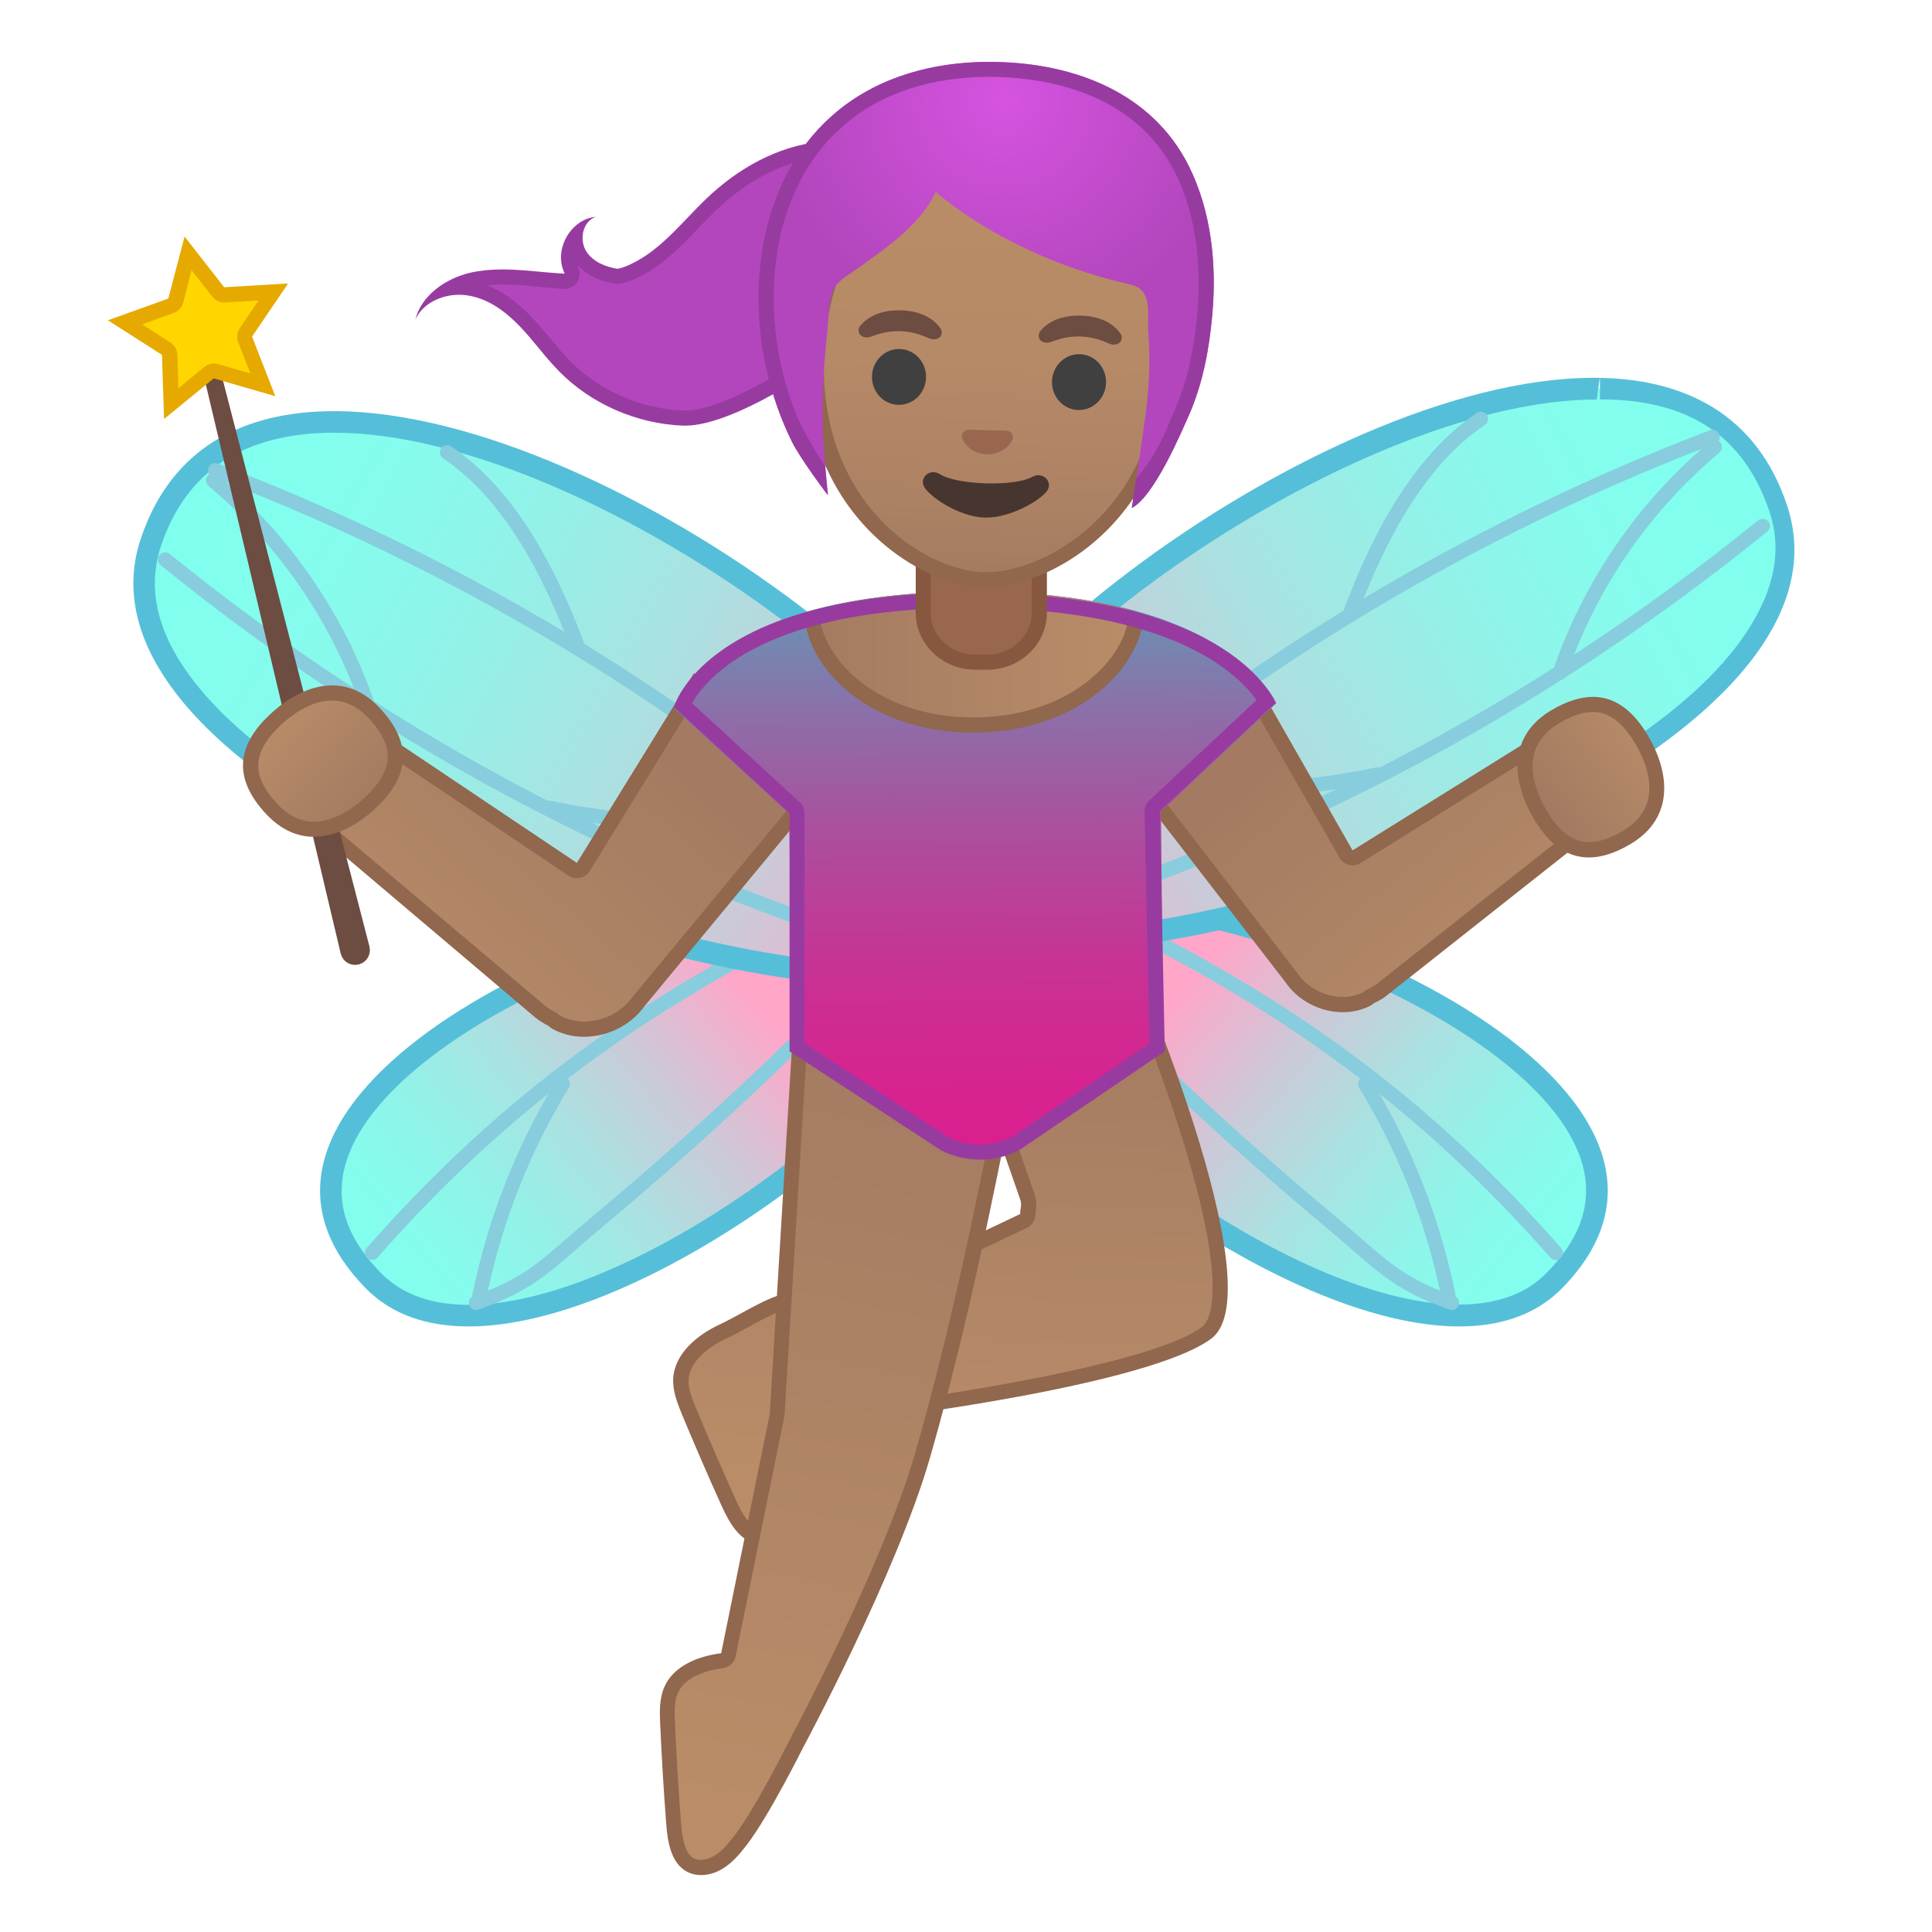 <svg width="128" height="128" style="enable-background:new 0 0 128 128;" xmlns="http://www.w3.org/2000/svg" xmlns:xlink="http://www.w3.org/1999/xlink">
  <g id="Layer_1">
    <g>
      <g>
        <g>
          <linearGradient id="SVGID_4_" gradientTransform="matrix(0.978 -0.209 0.209 0.978 -1.67 7.178)" gradientUnits="userSpaceOnUse" x1="9.599" x2="37.844" y1="82.799" y2="68.13">
            <stop offset="0" style="stop-color:#80FFEE"/>
            <stop offset="0.156" style="stop-color:#85FCED"/>
            <stop offset="0.34" style="stop-color:#93F1E8"/>
            <stop offset="0.539" style="stop-color:#ABE1E1"/>
            <stop offset="0.748" style="stop-color:#CCC9D8"/>
            <stop offset="0.962" style="stop-color:#F7ACCB"/>
            <stop offset="1" style="stop-color:#FFA6C9"/>
          </linearGradient>
          <path d="M31.05,87c-2.68,0-4.8-0.7-6.3-2.23c-2.76-2.81-3.5-5.77-2.2-8.87 c1.67-3.99,6.77-8.13,13.99-11.41c6.64-3.02,14.28-4.88,19.93-4.88c3.19,0,5.62,0.59,7.03,1.71c0.33,0.26,1.34,0.99,0.49,3.43 C61.28,72.51,42.88,87,31.05,87C31.05,87,31.05,87,31.05,87z" style="fill:url(#SVGID_4_);"/>
          <path d="M56.47,60.33c3.03,0,5.3,0.54,6.58,1.55c0.23,0.19,0.95,0.75,0.26,2.71 C60.73,72,42.39,86.45,31.05,86.45c-2.48,0-4.42-0.7-5.79-2.09c-2.58-2.62-3.25-5.28-2.05-8.13 C26.64,68.04,44.86,60.33,56.47,60.33 M56.47,58.9c-15.67,0-44.71,13.75-32.23,26.46c1.73,1.76,4.09,2.52,6.81,2.52 c14.6,0,39.51-21.87,32.89-27.12C62.33,59.48,59.68,58.9,56.47,58.9L56.47,58.9z" style="fill:#55BFD9;"/>
        </g>
        <g>
          <path d=" M24.65,83c8.97-10.2,18.44-16.9,30.71-22.73c0.28-0.13,0.6-0.33,0.58-0.64c-0.01-0.31-0.64-0.29-0.51-0.01" style="fill:none;stroke:#87CDDE;stroke-width:0.956;stroke-linecap:round;stroke-linejoin:round;stroke-miterlimit:10;"/>
          <path d=" M31.54,86.31c3.77-1.3,4.84-2.69,7.9-5.25c8.06-6.72,15.66-13.98,22.76-21.71c-0.16,0.11-0.33,0.23-0.49,0.34" style="fill:none;stroke:#87CDDE;stroke-width:0.956;stroke-linecap:round;stroke-linejoin:round;stroke-miterlimit:10;"/>
          <path d=" M31.77,85.85c1-4.95,2.88-9.73,5.51-14.04" style="fill:none;stroke:#87CDDE;stroke-width:0.956;stroke-linecap:round;stroke-linejoin:round;stroke-miterlimit:10;"/>
        </g>
      </g>
      <g>
        <g>
          <linearGradient id="SVGID_5_" gradientTransform="matrix(0.969 -0.247 0.247 0.969 15.442 -2.474)" gradientUnits="userSpaceOnUse" x1="-10.489" x2="32.127" y1="34.673" y2="74.782">
            <stop offset="0" style="stop-color:#80FFEE"/>
            <stop offset="0.156" style="stop-color:#85FCED"/>
            <stop offset="0.34" style="stop-color:#93F1E8"/>
            <stop offset="0.539" style="stop-color:#ABE1E1"/>
            <stop offset="0.748" style="stop-color:#CCC9D8"/>
            <stop offset="0.962" style="stop-color:#F7ACCB"/>
            <stop offset="1" style="stop-color:#FFA6C9"/>
          </linearGradient>
          <path d="M58.99,64.64c-12.98,0-39.06-8.42-47.1-19.6c-2.24-3.11-2.87-6.18-1.88-9.13 c1.77-5.27,5.85-7.95,12.13-7.95c13.02,0,32.22,11.87,40.68,22.49c3.51,4.41,5.02,8.27,4.36,11.17 C66.74,63.57,63.83,64.64,58.99,64.64L58.99,64.64z" style="fill:url(#SVGID_5_);"/>
          <path d="M22.14,28.67c12.82,0,31.76,11.73,40.12,22.22c3.33,4.17,4.82,7.92,4.22,10.57 c-0.35,1.54-3.15,2.46-7.5,2.46c-12.84,0-38.6-8.29-46.52-19.3c-2.1-2.91-2.7-5.77-1.78-8.49 C12.35,31.18,16.2,28.67,22.14,28.67 M22.14,27.24c-6.01,0-10.79,2.42-12.81,8.44c-5.2,15.49,31.98,29.68,49.66,29.68 c4.92,0,8.33-1.1,8.89-3.57C70.57,50.01,40.57,27.24,22.14,27.24L22.14,27.24z" style="fill:#55BFD9;"/>
        </g>
        <g>
          <path d=" M14.26,31.16c18.27,6.95,35.83,18.02,49.45,31.7" style="fill:none;stroke:#87CDDE;stroke-width:0.956;stroke-linecap:round;stroke-linejoin:round;stroke-miterlimit:10;"/>
          <path d=" M10.94,37.07c15.38,12.46,32.65,21.47,51.93,26.91" style="fill:none;stroke:#87CDDE;stroke-width:0.956;stroke-linecap:round;stroke-linejoin:round;stroke-miterlimit:10;"/>
          <path d=" M29.62,29.97c4.23,2.82,6.92,8.2,8.67,12.91" style="fill:none;stroke:#87CDDE;stroke-width:0.956;stroke-linecap:round;stroke-linejoin:round;stroke-miterlimit:10;"/>
          <path d=" M14.12,31.83c4.72,3.95,8.3,9.17,10.26,14.94" style="fill:none;stroke:#87CDDE;stroke-width:0.956;stroke-linecap:round;stroke-linejoin:round;stroke-miterlimit:10;"/>
          <path d=" M36.44,53.53c5.97,1.22,10.37,1.32,15.62-0.61" style="fill:none;stroke:#87CDDE;stroke-width:0.956;stroke-linecap:round;stroke-linejoin:round;stroke-miterlimit:10;"/>
        </g>
      </g>
    </g>
    <g>
      <g>
        <g>
          <linearGradient id="SVGID_6_" gradientTransform="matrix(-0.978 -0.209 -0.209 0.978 190.705 7.178)" gradientUnits="userSpaceOnUse" x1="69.535" x2="97.804" y1="95.699" y2="81.017">
            <stop offset="0" style="stop-color:#80FFEE"/>
            <stop offset="0.156" style="stop-color:#85FCED"/>
            <stop offset="0.34" style="stop-color:#93F1E8"/>
            <stop offset="0.539" style="stop-color:#ABE1E1"/>
            <stop offset="0.748" style="stop-color:#CCC9D8"/>
            <stop offset="0.962" style="stop-color:#F7ACCB"/>
            <stop offset="1" style="stop-color:#FFA6C9"/>
          </linearGradient>
          <path d="M96.67,87.16c-11.83,0-30.23-14.57-32.94-22.33c-0.85-2.44,0.16-3.24,0.49-3.51 c1.4-1.12,3.83-1.7,7.03-1.7c5.66,0,13.29,1.87,19.93,4.89c7.22,3.28,12.32,7.45,13.99,11.43c1.3,3.1,0.56,6.1-2.2,8.91 C101.47,86.39,99.35,87.16,96.67,87.16z" style="fill:url(#SVGID_6_);"/>
          <path d="M71.25,60.33c11.61,0,29.83,7.7,33.26,15.88c1.2,2.85,0.52,5.51-2.05,8.13 c-1.36,1.39-3.31,2.09-5.79,2.09c-11.34,0-29.68-14.45-32.26-21.85c-0.68-1.96,0.03-2.52,0.26-2.71 C65.95,60.87,68.22,60.33,71.25,60.33 M71.25,58.9c-3.21,0-5.86,0.58-7.47,1.86c-6.61,5.25,18.29,27.12,32.89,27.12 c2.72,0,5.08-0.76,6.81-2.52C115.97,72.65,86.92,58.9,71.25,58.9L71.25,58.9z" style="fill:#55BFD9;"/>
        </g>
        <g>
          <path d=" M103.07,83C94.1,72.8,84.63,66.1,72.36,60.27c-0.28-0.13-0.6-0.33-0.58-0.64c0.01-0.31,0.64-0.29,0.51-0.01" style="fill:none;stroke:#87CDDE;stroke-width:0.956;stroke-linecap:round;stroke-linejoin:round;stroke-miterlimit:10;"/>
          <path d=" M96.19,86.31c-3.77-1.3-4.84-2.69-7.9-5.25c-8.06-6.72-15.66-13.98-22.76-21.71c0.16,0.11,0.33,0.23,0.49,0.34" style="fill:none;stroke:#87CDDE;stroke-width:0.956;stroke-linecap:round;stroke-linejoin:round;stroke-miterlimit:10;"/>
          <path d=" M95.96,85.85c-1-4.95-2.88-9.73-5.51-14.04" style="fill:none;stroke:#87CDDE;stroke-width:0.956;stroke-linecap:round;stroke-linejoin:round;stroke-miterlimit:10;"/>
        </g>
      </g>
      <g>
        <g>
          <linearGradient id="SVGID_7_" gradientTransform="matrix(-0.969 -0.247 -0.247 0.969 173.594 -2.474)" gradientUnits="userSpaceOnUse" x1="49.477" x2="92.093" y1="47.646" y2="87.755">
            <stop offset="0" style="stop-color:#80FFEE"/>
            <stop offset="0.156" style="stop-color:#85FCED"/>
            <stop offset="0.34" style="stop-color:#93F1E8"/>
            <stop offset="0.539" style="stop-color:#ABE1E1"/>
            <stop offset="0.748" style="stop-color:#CCC9D8"/>
            <stop offset="0.962" style="stop-color:#F7ACCB"/>
            <stop offset="1" style="stop-color:#FFA6C9"/>
          </linearGradient>
          <path d="M68.74,62.42c-4.84,0-7.75-1.07-8.2-3.02c-0.66-2.9,0.84-6.77,4.36-11.18 c8.46-10.62,27.66-22.49,40.68-22.49c6.28,0,10.36,2.67,12.13,7.95c0.99,2.95,0.36,6.02-1.88,9.13 C107.79,54.01,81.72,62.42,68.74,62.42z" style="fill:url(#SVGID_7_);"/>
          <path d="M106,25v1.46c6,0,9.58,2.51,11.24,7.46c0.91,2.72,0.21,5.57-1.89,8.49 c-7.92,11.01-33.73,19.3-46.57,19.3c-4.34,0-7.17-0.92-7.52-2.46c-0.6-2.64,0.88-6.4,4.2-10.56 c8.36-10.49,27.5-22.22,40.33-22.22l0.2-1.43 M105.58,25.03c-18.43,0-48.43,22.77-45.74,34.54c0.57,2.48,3.97,3.57,8.89,3.57 c17.68,0,54.86-14.19,49.66-29.68C116.38,27.45,111.6,25.03,105.58,25.03L105.58,25.03z" style="fill:#55BFD9;"/>
        </g>
        <g>
          <path d=" M113.46,28.95C95.2,35.9,77.64,46.97,64.02,60.65" style="fill:none;stroke:#87CDDE;stroke-width:0.956;stroke-linecap:round;stroke-linejoin:round;stroke-miterlimit:10;"/>
          <path d=" M116.78,34.85C101.4,47.31,84.13,56.33,64.85,61.76" style="fill:none;stroke:#87CDDE;stroke-width:0.956;stroke-linecap:round;stroke-linejoin:round;stroke-miterlimit:10;"/>
          <path d=" M98.11,27.76c-4.23,2.82-6.92,8.2-8.67,12.91" style="fill:none;stroke:#87CDDE;stroke-width:0.956;stroke-linecap:round;stroke-linejoin:round;stroke-miterlimit:10;"/>
          <path d=" M113.61,29.62c-4.72,3.95-8.3,9.17-10.26,14.94" style="fill:none;stroke:#87CDDE;stroke-width:0.956;stroke-linecap:round;stroke-linejoin:round;stroke-miterlimit:10;"/>
          <path d=" M91.29,51.31c-5.97,1.22-10.37,1.32-15.62-0.61" style="fill:none;stroke:#87CDDE;stroke-width:0.956;stroke-linecap:round;stroke-linejoin:round;stroke-miterlimit:10;"/>
        </g>
      </g>
    </g>
    <g>
      <linearGradient id="SVGID_8_" gradientUnits="userSpaceOnUse" x1="63.946" x2="62.562" y1="65.975" y2="98.392">
        <stop offset="0" style="stop-color:#A47B62"/>
        <stop offset="1" style="stop-color:#BA8D68"/>
      </linearGradient>
      <path d="M50.45,101.8c-0.06,0-0.12,0-0.18-0.01c-0.93-0.13-1.53-1.19-1.99-2.21 c-0.91-2-1.79-4.04-2.63-6.05c-0.34-0.81-0.59-1.48-0.56-2.17c0.09-1.72,2-2.79,2.81-3.17c0.46-0.21,0.95-0.48,1.45-0.75 c1.14-0.62,2.44-1.33,3.34-1.33c0.38,0,0.81,0.1,1.09,0.85c0.05,0.13,0.15,0.24,0.28,0.29c0.06,0.02,0.12,0.04,0.19,0.04 c0.07,0,0.15-0.02,0.21-0.05l13.33-6.35c0.18-0.08,0.29-0.26,0.29-0.46c0-0.13,0.01-0.22,0.03-0.31c0.03-0.21,0.07-0.44-0.05-0.81 l-3.24-9.3l8.16-9.69c3.29,6.59,10.4,25.36,6.99,27.95c-3.98,3.02-21.87,5.21-22.05,5.23c-0.98,0.29-1.8,0.43-2.52,0.43 c-0.33,0-0.64-0.03-0.92-0.09c-0.03-0.01-0.07-0.01-0.1-0.01c-0.1,0-0.2,0.03-0.29,0.09c-0.11,0.08-0.19,0.2-0.21,0.34 c-0.21,1.65-0.56,3.25-1.03,4.76c-0.2,0.66-0.46,1.42-0.93,1.98C51.52,101.51,50.96,101.8,50.45,101.8z" style="fill:url(#SVGID_8_);"/>
      <path d="M72.86,61.25c1.31,2.79,3.56,8.16,5.29,13.59c3.46,10.89,1.87,12.78,1.52,13.05 c-3.21,2.44-16.83,4.53-21.81,5.14c-0.06,0.01-0.12,0.02-0.17,0.04c-0.85,0.26-1.62,0.39-2.28,0.39c-0.29,0-0.57-0.03-0.82-0.08 c-0.07-0.01-0.14-0.02-0.2-0.02c-0.21,0-0.41,0.06-0.58,0.19c-0.23,0.16-0.38,0.41-0.41,0.68c-0.21,1.62-0.55,3.19-1.01,4.68 c-0.19,0.62-0.43,1.32-0.84,1.81c-0.3,0.36-0.73,0.6-1.08,0.6c-0.04,0-0.07,0-0.11-0.01c-0.69-0.1-1.22-1.08-1.6-1.92 c-0.9-1.99-1.78-4.02-2.62-6.03c-0.31-0.75-0.55-1.37-0.52-1.95c0.08-1.49,1.95-2.48,2.52-2.74c0.47-0.22,0.96-0.49,1.48-0.77 c1.09-0.6,2.33-1.27,3.1-1.27c0.24,0,0.44,0.04,0.63,0.52c0.1,0.26,0.3,0.47,0.56,0.57c0.12,0.05,0.25,0.07,0.37,0.07 c0.15,0,0.29-0.03,0.43-0.1l13.33-6.35c0.35-0.17,0.57-0.52,0.57-0.91c0-0.09,0.01-0.16,0.02-0.23c0.03-0.22,0.08-0.56-0.08-1.06 l-3.14-9.02L72.86,61.25 M73.08,59.43l-8.82,10.48l3.33,9.55c0.13,0.41,0,0.54,0,0.97l-13.33,6.35 c-0.32-0.86-0.88-1.17-1.56-1.17c-1.44,0-3.44,1.4-5,2.13c-1.51,0.7-3.01,1.94-3.1,3.6c-0.04,0.83,0.28,1.62,0.59,2.39 c0.85,2.03,1.72,4.06,2.63,6.06c0.5,1.09,1.19,2.33,2.37,2.49c0.08,0.01,0.17,0.02,0.25,0.02c0.71,0,1.39-0.41,1.85-0.96 c0.51-0.62,0.79-1.39,1.03-2.16c0.49-1.58,0.83-3.2,1.05-4.84c0.31,0.06,0.65,0.1,1.02,0.1c0.74,0,1.59-0.13,2.58-0.44 c0,0,18.16-2.19,22.3-5.33C84.41,85.54,75.41,63.84,73.08,59.43L73.08,59.43z" style="fill:#91674D;"/>
    </g>
    <g>
      <linearGradient id="SVGID_9_" gradientTransform="matrix(0.264 -0.965 0.965 0.264 334.806 -1042.471)" gradientUnits="userSpaceOnUse" x1="-1116.245" x2="-1131.541" y1="49.418" y2="70.834">
        <stop offset="0" style="stop-color:#A47B62"/>
        <stop offset="1" style="stop-color:#BA8D68"/>
      </linearGradient>
      <path d="M88.96,66.55c-1.34,0-2.68-0.7-3.41-1.79L75.16,51.3l7.48-6.16l6.54,11.45 c0.07,0.12,0.18,0.2,0.31,0.24c0.04,0.01,0.08,0.02,0.12,0.02c0.09,0,0.18-0.03,0.26-0.08l12.38-7.71 c0.33-0.22,0.75-0.32,1.26-0.32c0.07,0,0.14,0,0.21,0.01c1.17,0.06,2.22,0.79,2.75,1.9c0.52,1.09,0.42,2.29-0.26,3.21 c-0.19,0.26-0.4,0.47-0.63,0.63L91.56,65.56c-0.21,0.16-0.45,0.3-0.72,0.43c-0.04,0.02-0.07,0.04-0.1,0.06 c-0.1,0.08-0.18,0.13-0.18,0.14C90.11,66.42,89.56,66.55,88.96,66.55z" style="fill:url(#SVGID_9_);"/>
      <path d="M82.5,45.9l6.25,10.93c0.13,0.24,0.36,0.41,0.62,0.47c0.08,0.02,0.16,0.03,0.24,0.03 c0.19,0,0.37-0.05,0.53-0.15l12.4-7.72c0.24-0.16,0.57-0.23,0.98-0.23c0.06,0,0.12,0,0.18,0c0.99,0.05,1.88,0.67,2.32,1.62 c0.44,0.92,0.36,1.93-0.21,2.7c-0.16,0.21-0.33,0.39-0.52,0.52c-0.01,0.01-0.03,0.02-0.04,0.03l-14,11.06 c-0.18,0.14-0.39,0.26-0.62,0.37c-0.07,0.03-0.14,0.07-0.2,0.12c-0.05,0.04-0.09,0.07-0.12,0.09c-0.41,0.21-0.86,0.31-1.36,0.31 c-1.18,0-2.35-0.62-2.99-1.57c-0.01-0.02-0.03-0.04-0.04-0.05L75.85,51.37L82.5,45.9 M82.78,44.37l-8.31,6.85l10.67,13.82 c0.84,1.26,2.34,2.02,3.82,2.02c0.65,0,1.29-0.14,1.87-0.45c0,0,0.09-0.06,0.22-0.16c0.29-0.13,0.57-0.29,0.82-0.49l14.01-11.07 c0.29-0.2,0.53-0.46,0.74-0.74c1.71-2.31,0.01-5.75-2.87-5.91c-0.08,0-0.16-0.01-0.23-0.01c-0.56,0-1.09,0.11-1.53,0.4 l-12.38,7.71L82.78,44.37L82.78,44.37z" style="fill:#91674D;"/>
    </g>
    <g>
      <linearGradient id="SVGID_10_" gradientTransform="matrix(-0.232 -0.973 -0.973 0.232 -226.372 -1044.044)" gradientUnits="userSpaceOnUse" x1="-1123.639" x2="-1140.103" y1="-7.093" y2="15.957">
        <stop offset="0" style="stop-color:#A47B62"/>
        <stop offset="1" style="stop-color:#BA8D68"/>
      </linearGradient>
      <path d="M38.69,68.19c-0.68,0-1.34-0.17-1.89-0.49c0,0-0.07-0.05-0.17-0.13 c-0.03-0.03-0.06-0.05-0.1-0.06c-0.29-0.14-0.54-0.31-0.77-0.49L21.15,54.64c-0.26-0.2-0.48-0.44-0.68-0.72 c-0.7-1.02-0.76-2.32-0.17-3.49c0.61-1.19,1.78-1.94,3.05-1.96c0,0,0,0,0.01,0c0.7,0,1.2,0.13,1.57,0.39l13,8.72 c0.08,0.06,0.18,0.08,0.28,0.08c0.04,0,0.07,0,0.11-0.01c0.13-0.03,0.25-0.11,0.32-0.23l7.45-12.08l7.85,6.93L42.32,66.34 C41.49,67.49,40.11,68.19,38.69,68.19L38.69,68.19z" style="fill:url(#SVGID_10_);"/>
      <path d="M46.21,46.12l7.05,6.22L41.93,66.02c-0.01,0.02-0.03,0.04-0.04,0.05 c-0.71,0.99-1.94,1.61-3.2,1.61c-0.58,0-1.13-0.14-1.6-0.4c-0.03-0.02-0.08-0.06-0.13-0.11c-0.06-0.05-0.13-0.09-0.2-0.13 c-0.25-0.12-0.48-0.27-0.66-0.42L21.47,54.26c-0.01-0.01-0.03-0.02-0.04-0.03c-0.2-0.15-0.39-0.35-0.55-0.59 c-0.59-0.87-0.64-1.98-0.13-2.97c0.53-1.02,1.53-1.67,2.61-1.69l0.08,0c0.51,0,0.92,0.1,1.22,0.31l13,8.72 c0.17,0.11,0.36,0.17,0.56,0.17c0.07,0,0.14-0.01,0.21-0.02c0.27-0.06,0.5-0.22,0.64-0.45L46.21,46.12 M45.98,44.59l-7.76,12.58 l-13-8.72c-0.5-0.35-1.12-0.48-1.78-0.48c-0.03,0-0.06,0-0.09,0c-3.09,0.06-5.03,3.69-3.29,6.23c0.21,0.31,0.47,0.59,0.77,0.82 L35.45,67.4c0.27,0.22,0.56,0.4,0.86,0.55c0.14,0.11,0.23,0.18,0.23,0.18c0.66,0.38,1.4,0.56,2.15,0.56 c1.54,0,3.1-0.75,4.01-2.03l11.94-14.43L45.98,44.59L45.98,44.59z" style="fill:#91674D;"/>
    </g>
    <g>
      <linearGradient id="SVGID_11_" gradientUnits="userSpaceOnUse" x1="60.293" x2="49.483" y1="68.767" y2="120.199">
        <stop offset="0" style="stop-color:#A47B62"/>
        <stop offset="1" style="stop-color:#BA8D68"/>
      </linearGradient>
      <path d="M46.43,123.72c-0.26,0-0.49-0.05-0.69-0.16c-0.83-0.44-1.03-1.64-1.11-2.75 c-0.17-2.2-0.3-4.41-0.4-6.58c-0.04-0.88-0.05-1.59,0.22-2.23c0.6-1.41,2.38-1.84,3.38-1.97c0.21-0.03,0.38-0.19,0.43-0.4 l3.22-15.87l1.48-24.32l10.56-8.47c0.33,1.61,0.75,3.2,1.16,4.74c0.76,2.88,1.48,5.6,1.67,8.39c-0.13,0.4-0.28,1.15-0.56,2.55 c-0.79,3.9-2.45,12.02-4.66,19.7c-2.21,7.7-8.37,19.14-8.43,19.26c-0.03,0.06-2.18,4.37-3.61,6.25c-0.42,0.55-0.92,1.17-1.56,1.54 C47.2,123.61,46.8,123.72,46.43,123.72L46.43,123.72z" style="fill:url(#SVGID_11_);"/>
      <path d="M63.21,61.87c0.3,1.35,0.65,2.68,0.99,3.97c0.74,2.81,1.45,5.48,1.65,8.17 c-0.06,0.19-0.1,0.39-0.15,0.6c-0.1,0.45-0.23,1.11-0.4,1.93c-0.79,3.89-2.44,12-4.65,19.67c-2.2,7.65-8.33,19.05-8.4,19.19 c-0.02,0.04-2.15,4.31-3.55,6.16c-0.39,0.51-0.85,1.09-1.41,1.41c-0.27,0.16-0.59,0.25-0.86,0.25c-0.17,0-0.33-0.03-0.46-0.1 c-0.62-0.33-0.78-1.43-0.85-2.35c-0.17-2.18-0.3-4.39-0.4-6.57c-0.04-0.81-0.05-1.48,0.18-2.01c0.52-1.23,2.26-1.58,2.99-1.67 c0.42-0.06,0.77-0.37,0.85-0.79l3.22-15.87c0.01-0.05,0.02-0.09,0.02-0.14l1.46-24.03L63.21,61.87 M63.54,60.32l-11.06,8.87 L51,93.66l-3.22,15.87c-1.56,0.2-3.18,0.85-3.78,2.27c-0.32,0.76-0.3,1.62-0.26,2.45c0.1,2.2,0.23,4.4,0.4,6.6 c0.09,1.2,0.32,2.59,1.38,3.16c0.29,0.15,0.6,0.22,0.93,0.22c0.47,0,0.96-0.15,1.37-0.39c0.69-0.4,1.22-1.04,1.7-1.67 c1.47-1.94,3.65-6.32,3.65-6.32s6.21-11.51,8.47-19.36c3.12-10.86,5.09-22.35,5.24-22.36l0,0c-0.3-4.5-1.98-8.92-2.9-13.55 L63.54,60.32L63.54,60.32z" style="fill:#91674D;"/>
    </g>
    <g>
      <linearGradient id="SVGID_12_" gradientTransform="matrix(1 -8.621460e-03 8.621460e-03 1 1.602 0.909)" gradientUnits="userSpaceOnUse" x1="62.592" x2="62.592" y1="28.95" y2="76.582">
        <stop offset="0" style="stop-color:#2CD1C9"/>
        <stop offset="0.188" style="stop-color:#609CB7"/>
        <stop offset="0.376" style="stop-color:#8C6FA9"/>
        <stop offset="0.555" style="stop-color:#AE4C9D"/>
        <stop offset="0.723" style="stop-color:#C73395"/>
        <stop offset="0.876" style="stop-color:#D62490"/>
        <stop offset="1" style="stop-color:#DB1F8E"/>
      </linearGradient>
      <path d="M84.53,46.59c0,0-3.21-7.54-20.55-7.39c-17.34,0.15-19.32,7.74-19.32,7.74l7.64,6.98 l0.14,15.76l10.01,6.48c0.79,0.39,1.66,0.59,2.54,0.58c0.91-0.01,1.81-0.24,2.61-0.67l9.46-6.61L76.92,53.7L84.53,46.59z" style="fill:url(#SVGID_12_);"/>
    </g>
    <g>
      <linearGradient id="SVGID_13_" gradientTransform="matrix(1 -8.621460e-03 8.621460e-03 1 1.602 0.909)" gradientUnits="userSpaceOnUse" x1="62.625" x2="62.625" y1="28.95" y2="76.582">
        <stop offset="0" style="stop-color:#2CD1C9"/>
        <stop offset="0.188" style="stop-color:#609CB7"/>
        <stop offset="0.376" style="stop-color:#8C6FA9"/>
        <stop offset="0.555" style="stop-color:#AE4C9D"/>
        <stop offset="0.723" style="stop-color:#C73395"/>
        <stop offset="0.876" style="stop-color:#D62490"/>
        <stop offset="1" style="stop-color:#DB1F8E"/>
      </linearGradient>
      <path d="M84.56,46.59c0,0-3.21-7.54-20.55-7.39c-17.34,0.15-19.32,7.74-19.32,7.74l7.58,6.92 l24.78-0.21L84.56,46.59z" style="fill:url(#SVGID_13_);"/>
    </g>
    <g>
      <defs>
        <path id="SVGID_14_" d="M83.54,46.6c0,0-2.18-7.55-19.53-7.4c-17.34,0.15-18.29,7.73-18.29,7.73l6.55,6.93l24.78-0.21L83.54,46.6 z"/>
      </defs>
      <clipPath id="SVGID_15_">
        <use style="overflow:visible;" xlink:href="#SVGID_14_"/>
      </clipPath>
      <g style="clip-path:url(#SVGID_15_);">
        <linearGradient id="SVGID_16_" gradientUnits="userSpaceOnUse" x1="53.817" x2="75.302" y1="41.358" y2="41.358">
          <stop offset="0" style="stop-color:#A47B62"/>
          <stop offset="1" style="stop-color:#BA8D68"/>
        </linearGradient>
        <path d="M64.49,48.04c-6.92,0-10.64-4.3-10.67-7.41c-0.03-3.23,4.77-5.89,10.69-5.94l0.17,0 c5.83,0,10.59,2.58,10.62,5.76c0.03,3.07-3.76,7.54-10.68,7.6L64.49,48.04z" style="fill:url(#SVGID_16_);"/>
        <path d="M64.68,35.18L64.68,35.18c5.46,0,10.1,2.41,10.12,5.26c0.02,2.86-3.59,7.03-10.18,7.09l-0.14,0 c-6.51,0-10.14-4.09-10.17-6.91c-0.01-1.32,0.97-2.61,2.75-3.64c1.97-1.13,4.61-1.77,7.44-1.79L64.68,35.18 M64.68,34.18 c-0.06,0-0.12,0-0.18,0c-6.21,0.05-11.22,2.94-11.19,6.45c0.03,3.48,4.16,7.91,11.17,7.91c0.05,0,0.1,0,0.14,0 c7.09-0.06,11.2-4.59,11.17-8.1C75.77,36.96,70.81,34.18,64.68,34.18L64.68,34.18z" style="fill:#91674D;"/>
      </g>
    </g>
    <path d="M64.22,40.27c13.6,0,17.92,4.52,19.02,6.12l-7.09,6.63c-0.21,0.19-0.32,0.47-0.32,0.75l0.32,15.37 l-9.11,6.19c-0.66,0.33-1.39,0.51-2.13,0.51c-0.71,0-1.42-0.16-2.06-0.48l-9.55-6.24V53.89c0-0.28-0.12-0.55-0.32-0.74l-7.13-6.56 C46.75,45,50.56,40.27,64.22,40.27 M64.22,39.27c-17.52,0-19.57,7.57-19.57,7.57l7.66,7.04v15.77l10.05,6.57 c0.79,0.4,1.67,0.61,2.56,0.61c0.92,0,1.83-0.22,2.64-0.65l9.61-6.53l-0.33-15.91l7.67-7.17C84.5,46.58,81.73,39.27,64.22,39.27 L64.22,39.27z" style="fill:#983BA1;"/>
    <g id="XMLID_3_">
      <g id="XMLID_6_">
        <path d="M64.61,43.88c-1.9,0-3.45-1.47-3.45-3.28v-4.11h7.69v4.11c0,1.81-1.55,3.28-3.45,3.28H64.61z" style="fill:#99674F;"/>
        <path d="M68.35,36.98v3.61c0,1.53-1.32,2.78-2.95,2.78h-0.79c-1.63,0-2.95-1.25-2.95-2.78v-3.61h3.34 H68.35 M69.35,35.98h-4.34h-4.34v4.61c0,2.09,1.77,3.78,3.95,3.78h0.79c2.18,0,3.95-1.69,3.95-3.78V35.98L69.35,35.98z" style="fill:#875740;"/>
      </g>
    </g>
    <g>
      <g>
        <path d="M45.27,27.7c-2.96-0.11-5.83-1.36-7.87-3.44c-0.47-0.47-0.9-1-1.33-1.51 c-0.42-0.5-0.85-1.02-1.32-1.51c-1.2-1.23-2.45-1.96-3.72-2.15c-0.2-0.03-0.41-0.05-0.61-0.05c-0.17,0-0.33,0.01-0.49,0.03 c0.45-0.24,0.93-0.41,1.37-0.51c0.59-0.13,1.24-0.2,1.99-0.2c0.83,0,1.69,0.08,2.52,0.16l0.42,0.04 c0.38,0.04,0.77,0.06,1.16,0.09c0.01,0,0.02,0,0.03,0c0.16,0,0.32-0.08,0.41-0.22c0.1-0.14,0.12-0.33,0.04-0.49 c-0.09-0.21-0.15-0.38-0.18-0.54c-0.09-0.54,0.06-1.15,0.4-1.65c0,0.43,0.12,0.86,0.35,1.21c0.46,0.71,1.29,1.17,2.39,1.35 c0.03,0,0.05,0.01,0.08,0.01c0.05,0,0.1-0.01,0.14-0.02l0.13-0.03c0.1-0.02,0.2-0.05,0.3-0.08c1.81-0.68,3.15-2.07,4.43-3.42 c0.41-0.43,0.82-0.86,1.24-1.26c2.16-2.06,4.71-3.34,7.17-3.6c0.51-0.05,1.29-0.08,2.19-0.08c3.75,0,6.98,0.45,7.69,0.88 c-0.01,0.01-0.03,0.02-0.05,0.04c-0.91,0.64-2.47,3.05-4.75,6.66c-1.33,2.12-2.71,4.31-3.24,4.75c-2.32,2-7.9,5.56-10.79,5.56 L45.27,27.7z" style="fill:#B346BD;"/>
        <path d="M56.53,10.31c2.9,0,5.48,0.27,6.73,0.57c-0.98,1.06-2.34,3.18-4.27,6.24 c-1.19,1.89-2.67,4.24-3.14,4.64c-2.2,1.9-7.74,5.44-10.46,5.44l-0.1,0c-2.83-0.11-5.58-1.31-7.53-3.29 c-0.45-0.46-0.86-0.95-1.3-1.48c-0.42-0.51-0.86-1.04-1.35-1.54c-0.92-0.94-1.87-1.61-2.84-1.99c0.32-0.03,0.65-0.05,1.01-0.05 c0.81,0,1.66,0.08,2.48,0.16l0.41,0.04c0.39,0.04,0.78,0.07,1.18,0.09c0.02,0,0.04,0,0.06,0c0.33,0,0.64-0.16,0.82-0.43 c0.2-0.29,0.23-0.66,0.09-0.98c-0.03-0.08-0.06-0.15-0.08-0.21c0.56,0.66,1.42,1.1,2.52,1.28c0.05,0.01,0.11,0.01,0.16,0.01 c0.1,0,0.2-0.01,0.29-0.04c0.03-0.01,0.07-0.02,0.1-0.03c0.12-0.03,0.24-0.06,0.36-0.1c1.92-0.72,3.29-2.15,4.62-3.54 c0.42-0.44,0.81-0.85,1.23-1.24c2.08-1.98,4.53-3.21,6.88-3.46C54.89,10.34,55.65,10.31,56.53,10.31 M56.53,9.31 c-0.91,0-1.7,0.03-2.24,0.09c-2.83,0.3-5.42,1.79-7.46,3.73c-1.74,1.66-3.24,3.72-5.51,4.57c-0.13,0.05-0.27,0.07-0.4,0.11 c-0.81-0.13-1.62-0.46-2.06-1.13c-0.5-0.76-0.28-1.99,0.6-2.31c-1.45,0.13-2.5,1.7-2.26,3.1c0.04,0.23,0.12,0.45,0.21,0.66 c-0.38-0.02-0.76-0.05-1.14-0.08c-0.99-0.09-1.99-0.2-2.98-0.2c-0.71,0-1.41,0.06-2.1,0.21c-1.66,0.38-3.27,1.5-3.67,3.11 c0.48-1.06,1.7-1.64,2.9-1.64c0.18,0,0.36,0.01,0.54,0.04c1.35,0.2,2.5,1.04,3.44,2.01c0.93,0.96,1.7,2.07,2.65,3.03 c2.13,2.16,5.13,3.47,8.21,3.59c0.05,0,0.09,0,0.14,0c3.11,0,8.83-3.72,11.11-5.68c1.3-1.12,6.32-10.25,7.95-11.38 C66.3,9.85,60.36,9.31,56.53,9.31L56.53,9.31z" style="fill:#983BA1;"/>
      </g>
      <g>
        <g>
          <g>
            <linearGradient id="SVGID_17_" gradientTransform="matrix(-1 -0.029 -0.029 1 452.843 5.224)" gradientUnits="userSpaceOnUse" x1="386.584" x2="386.584" y1="44.212" y2="16.252">
              <stop offset="0" style="stop-color:#A47B62"/>
              <stop offset="0.191" style="stop-color:#AD8264"/>
              <stop offset="0.551" style="stop-color:#B78A67"/>
              <stop offset="1" style="stop-color:#BA8D68"/>
            </linearGradient>
            <path d="M65.13,38.4c-0.83-0.02-1.76-0.23-2.7-0.59c-4.09-1.57-8.78-6.2-8.55-14.05 c0.3-10.2,6.5-13.82,11.72-13.82c0.12,0,0.23,0,0.35,0c5.38,0.16,11.56,4.05,11.25,14.5c-0.23,7.84-5.17,12.19-9.33,13.53 c-0.9,0.29-1.79,0.44-2.57,0.44L65.13,38.4z" style="fill:url(#SVGID_17_);"/>
            <path d="M66,9v1.44c0,0,0.03,0,0.14,0c5.15,0.15,10.96,3.9,10.67,13.98 C76.59,32,71.78,36.2,67.78,37.49c-0.85,0.27-1.71,0.42-2.45,0.42l-0.17,0c-0.77-0.02-1.65-0.22-2.54-0.56 c-3.93-1.51-8.25-5.98-8.03-13.57C54.76,17.62,58,10.44,66,10.44V9 M65.6,9.44c-6.18,0-11.94,4.54-12.22,14.31 c-0.23,8.01,4.6,12.89,8.87,14.53c1.01,0.39,1.99,0.6,2.87,0.62c0.06,0,0.13,0,0.19,0c0.83,0,1.76-0.16,2.73-0.47 c4.36-1.4,9.45-5.99,9.68-13.99C78,14.49,72.29,9.63,65.97,9.44h0l0,0C65.85,9.44,65.73,9.44,65.6,9.44L65.6,9.44z" style="fill:#91674D;"/>
          </g>
          <g>
            <path d="M64.02,28.5c0.04-0.01,0.08-0.02,0.12-0.03l2.57,0.07c0.04,0.01,0.08,0.02,0.12,0.03 c0.23,0.1,0.35,0.35,0.23,0.6c-0.12,0.25-0.65,0.96-1.68,0.93c-1.03-0.03-1.52-0.77-1.62-1.02 C63.65,28.83,63.78,28.59,64.02,28.5z" style="fill:#99674F;"/>
            <g>
              <ellipse cx="71.48" cy="25.34" rx="1.85" ry="1.79" style="fill:#404040;" transform="matrix(0.029 -1 1 0.029 44.074 96.06)"/>
              <ellipse cx="59.55" cy="25" rx="1.85" ry="1.79" style="fill:#404040;" transform="matrix(0.029 -1 1 0.029 32.835 83.797)"/>
              <path d="M68.92,21.94c0.35-0.44,1.16-1.07,2.69-1.03c1.53,0.04,2.3,0.72,2.62,1.18 c0.14,0.2,0.1,0.43-0.01,0.57c-0.1,0.13-0.39,0.24-0.7,0.12c-0.31-0.12-0.92-0.45-1.95-0.49c-1.03-0.02-1.66,0.28-1.98,0.38 c-0.32,0.1-0.6-0.03-0.69-0.16C68.8,22.37,68.77,22.14,68.92,21.94z" style="fill:#6D4C41;"/>
              <path d="M56.99,21.59c0.35-0.44,1.16-1.07,2.69-1.03c1.53,0.04,2.3,0.72,2.62,1.18 c0.14,0.2,0.1,0.43-0.01,0.57c-0.1,0.13-0.39,0.24-0.7,0.12c-0.31-0.12-0.92-0.45-1.95-0.49c-1.03-0.02-1.66,0.28-1.98,0.38 c-0.32,0.1-0.6-0.03-0.69-0.16C56.87,22.02,56.83,21.79,56.99,21.59z" style="fill:#6D4C41;"/>
            </g>
            <path d="M62.28,31.42c1.14,0.72,4.92,0.83,6.1,0.18c0.67-0.38,1.34,0.25,1.04,0.84 c-0.29,0.58-2.4,1.9-4.18,1.85c-1.79-0.05-3.79-1.49-4.04-2.09C60.94,31.59,61.63,31.01,62.28,31.42z" style="fill:#473530;"/>
          </g>
        </g>
        <g>
          <radialGradient id="SVGID_18_" cx="66.464" cy="6.627" gradientUnits="userSpaceOnUse" r="14.927">
            <stop offset="5.102041e-03" style="stop-color:#D553E0"/>
            <stop offset="1" style="stop-color:#B346BD"/>
          </radialGradient>
          <path d="M50.68,23.97c-1.17-5.86-0.01-12.63,4.8-16.6c2.95-2.44,6.78-3.35,10.55-3.27 c5.17,0.12,10.27,2.03,12.71,6.86c1.52,3.02,1.88,6.56,1.58,9.9c-0.2,2.28-0.63,4.56-1.55,6.65c-0.46,1.04-2.3,5.38-3.78,6.14 c0.16-0.93,0.85-5.62,0.98-6.79c0.17-1.61,0.24-3.2,0.11-4.82c-0.1-1.3,0.34-2.85-1.22-3.2C66.63,16.99,62,12.71,62,12.71 c-0.7,1.47-1.89,2.61-3.16,3.59c-0.64,0.5-1.3,0.96-1.95,1.44c-0.5,0.37-1.33,0.8-1.62,1.36c-0.41,0.77-0.37,2.16-0.47,3.02 c-0.12,1.05-0.21,2.09-0.25,3.15c-0.07,1.38-0.06,2.77,0.01,4.16c0.04,0.71,0.3,3.37,0.3,3.37s-1.8-2.36-2.39-3.57 c-0.74-1.51-1.3-3.11-1.66-4.74C50.75,24.31,50.72,24.14,50.68,23.97z" style="fill:url(#SVGID_18_);"/>
        </g>
        <path d="M78.74,10.96C76.3,6.13,71.2,4.22,66.03,4.11c-0.16,0-0.32-0.01-0.48-0.01 c-3.62,0-7.25,0.94-10.08,3.27c-4.81,3.97-5.96,10.74-4.8,16.6c0.03,0.17,0.07,0.34,0.11,0.51c0.37,1.64,0.92,3.24,1.66,4.74 c0.59,1.21,2.39,3.57,2.39,3.57s-0.09-0.93-0.17-1.98c-0.4-0.36-1.81-3.04-1.83-3.17c-0.45-1.09-0.81-2.22-1.07-3.39 c-0.04-0.16-0.07-0.32-0.1-0.49c-0.99-4.96-0.34-11.68,4.45-15.63c3.05-2.52,6.82-3.04,9.44-3.04c0.15,0,0.3,0,0.45,0.01 c3.27,0.07,9.15,0.99,11.84,6.31c1.63,3.22,1.7,6.87,1.48,9.36c-0.23,2.53-0.71,4.61-1.47,6.34l-0.09,0.2 c-0.45,1.03-0.98,2.64-2.5,4.43c-0.17,1.16-0.22,1.53-0.28,1.92c1.49-0.76,3.32-5.1,3.78-6.14c0.92-2.09,1.35-4.37,1.55-6.65 C80.62,17.53,80.26,13.98,78.74,10.96z" style="fill:#983BA1;"/>
      </g>
    </g>
    <g>
      <path d="M13.38,22.22l0.09-0.04l10.52,40.64 c0.07,0.26-0.08,0.52-0.34,0.59c-0.26,0.07-0.52-0.08-0.59-0.34c0,0,0-0.01,0-0.01L13.38,22.22z" style="fill:#6D4C41;stroke:#6D4C41;stroke-miterlimit:10;"/>
      <g>
        <path d="M11.24,23.5c-0.01-0.16-0.09-0.32-0.23-0.4l-2.72-1.75l3.04-1.1c0.15-0.06,0.27-0.18,0.31-0.34 l0.82-3.13l1.99,2.56c0.09,0.12,0.24,0.19,0.39,0.19c0.01,0,3.26-0.19,3.26-0.19l-1.82,2.68c-0.09,0.14-0.11,0.31-0.05,0.46 l1.18,3.02l-3.11-0.9c-0.05-0.01-0.09-0.02-0.14-0.02c-0.11,0-0.23,0.04-0.32,0.11l-2.5,2.05L11.24,23.5z" style="fill:#FFD600;"/>
        <path d="M12.69,17.89l1.37,1.76c0.19,0.24,0.48,0.39,0.79,0.39c0.02,0,0.04,0,0.06,0l2.22-0.13l-1.25,1.84 c-0.18,0.27-0.22,0.62-0.1,0.92l0.81,2.07l-2.14-0.62c-0.09-0.03-0.18-0.04-0.28-0.04c-0.23,0-0.45,0.08-0.63,0.23l-1.72,1.41 l-0.07-2.22c-0.01-0.33-0.18-0.63-0.46-0.81l-1.87-1.2l2.09-0.76c0.31-0.11,0.54-0.37,0.63-0.69L12.69,17.89 M12.23,15.67 l-1.08,4.11l-4,1.44l3.58,2.29l0.14,4.25l3.29-2.69l4.08,1.18L16.7,22.3l2.39-3.52l-4.24,0.25L12.23,15.67L12.23,15.67z M19.08,18.78L19.08,18.78L19.08,18.78z" style="fill:#E6A900;"/>
      </g>
    </g>
    <g>
      <linearGradient id="SVGID_19_" gradientTransform="matrix(0.463 0.886 0.886 -0.463 459.469 1001.762)" gradientUnits="userSpaceOnUse" x1="-1042.538" x2="-1050.579" y1="53.549" y2="50.513">
        <stop offset="0" style="stop-color:#A47B62"/>
        <stop offset="1" style="stop-color:#BA8D68"/>
      </linearGradient>
      <path d="M20.8,54.93c-1.02,0-1.96-0.45-2.8-1.34c-0.96-1.02-1.43-2.03-1.4-2.97 c0.03-0.96,0.58-1.95,1.64-2.94c1.22-1.14,2.56-1.77,3.75-1.77c1.02,0,1.96,0.45,2.8,1.34c0.96,1.02,1.43,2.03,1.4,2.97 c-0.03,0.96-0.58,1.95-1.64,2.94C23.33,54.3,22,54.93,20.8,54.93z" style="fill:url(#SVGID_19_);"/>
      <path d="M22,46.41L22,46.41c0.88,0,1.7,0.4,2.43,1.18c0.87,0.92,1.29,1.8,1.26,2.62 c-0.03,0.83-0.53,1.7-1.48,2.59c-1.13,1.06-2.34,1.64-3.41,1.64c-0.89,0-1.69-0.39-2.43-1.18c-0.87-0.92-1.29-1.8-1.26-2.62 c0.03-0.83,0.53-1.7,1.48-2.59C19.72,46.99,20.93,46.41,22,46.41 M22,45.41c-1.46,0-2.9,0.79-4.1,1.91 c-2.08,1.94-2.6,4.13-0.26,6.62c1,1.06,2.08,1.5,3.16,1.5c1.46,0,2.9-0.79,4.1-1.91c2.08-1.94,2.6-4.13,0.26-6.62 C24.17,45.84,23.08,45.41,22,45.41L22,45.41z" style="fill:#91674D;"/>
    </g>
    <g>
      <linearGradient id="SVGID_20_" gradientTransform="matrix(-0.966 0.26 0.26 0.966 -975.817 334.448)" gradientUnits="userSpaceOnUse" x1="-1114.088" x2="-1122.131" y1="8.65" y2="5.614">
        <stop offset="0" style="stop-color:#A47B62"/>
        <stop offset="1" style="stop-color:#BA8D68"/>
      </linearGradient>
      <path d="M105.27,56.3c-1.25,0-2.31-0.76-3.23-2.33c-0.78-1.32-2.23-4.58,1-6.49 c0.91-0.54,1.75-0.81,2.49-0.81c1.25,0,2.31,0.76,3.23,2.33c0.78,1.32,2.23,4.58-1,6.49C106.85,56.03,106.01,56.3,105.27,56.3z" style="fill:url(#SVGID_20_);"/>
      <path d="M105.53,47.17L105.53,47.17c1.06,0,1.97,0.68,2.8,2.08c0.87,1.47,1.92,4.19-0.82,5.81 c-0.83,0.49-1.58,0.74-2.23,0.74c-1.06,0-1.97-0.68-2.8-2.08c-0.87-1.47-1.92-4.19,0.82-5.81 C104.12,47.42,104.87,47.17,105.53,47.17 M105.53,46.17c-0.81,0-1.72,0.28-2.74,0.88c-2.94,1.74-2.62,4.73-1.18,7.18 c0.94,1.6,2.13,2.58,3.66,2.58c0.81,0,1.72-0.28,2.74-0.88c2.94-1.74,2.62-4.73,1.18-7.18 C108.25,47.15,107.06,46.17,105.53,46.17L105.53,46.17z" style="fill:#91674D;"/>
    </g>
  </g>
  <g id="Layer_2" style="display:none;">
    <g style="display:inline;">
      <g style="opacity:0.6;">
        <circle cx="-94" cy="-510" r="28" style="opacity:0.61;fill:none;stroke:#000000;stroke-width:0.263;stroke-miterlimit:10;"/>
        <line style="opacity:0.61;fill:none;stroke:#000000;stroke-width:0.25;stroke-miterlimit:10;" x1="-74" x2="-74" y1="-574" y2="-446"/>
        <line style="opacity:0.61;fill:none;stroke:#000000;stroke-width:0.25;stroke-miterlimit:10;" x1="-114" x2="-114" y1="-574" y2="-446"/>
        <line style="opacity:0.61;fill:none;stroke:#000000;stroke-width:0.25;stroke-miterlimit:10;" x1="-94" x2="-94" y1="-574" y2="-446"/>
        <line style="opacity:0.61;fill:none;stroke:#000000;stroke-width:0.25;stroke-miterlimit:10;" x1="-30" x2="-158" y1="-510" y2="-510"/>
        <line style="opacity:0.61;fill:none;stroke:#000000;stroke-width:0.25;stroke-miterlimit:10;" x1="-30" x2="-158" y1="-530" y2="-530"/>
        <line style="opacity:0.61;fill:none;stroke:#000000;stroke-width:0.25;stroke-miterlimit:10;" x1="-30" x2="-158" y1="-490.25" y2="-490.25"/>
        <line style="opacity:0.61;fill:none;stroke:#000000;stroke-width:0.25;stroke-miterlimit:10;" x1="-30" x2="-158" y1="-446" y2="-574"/>
        <line style="opacity:0.61;fill:none;stroke:#000000;stroke-width:0.25;stroke-miterlimit:10;" x1="-158" x2="-30" y1="-446" y2="-574"/>
        <g style="opacity:0.61;">
          <path d="M-94-569.74c32.94,0,59.74,26.8,59.74,59.74s-26.8,59.74-59.74,59.74s-59.74-26.8-59.74-59.74 S-126.94-569.74-94-569.74 M-94-570c-33.14,0-60,26.86-60,60s26.86,60,60,60s60-26.86,60-60S-60.86-570-94-570L-94-570z"/>
        </g>
        <path d="M-50.03-458.03h-87.94 c-4.42,0-8.03-3.61-8.03-8.03v-87.91c0-4.42,3.61-8.03,8.03-8.03h87.94c4.42,0,8.03,3.61,8.03,8.03v87.91 C-42-461.64-45.61-458.03-50.03-458.03z" style="opacity:0.61;fill:none;stroke:#000000;stroke-width:0.258;stroke-miterlimit:10;"/>
        <path d="M-58-450h-72 c-4.4,0-8-3.6-8-8v-104c0-4.4,3.6-8,8-8h72c4.4,0,8,3.6,8,8v104C-50-453.6-53.6-450-58-450z" style="opacity:0.61;fill:none;stroke:#000000;stroke-width:0.263;stroke-miterlimit:10;"/>
        <path d="M-44.23-466h-99.54 c-5.63,0-10.23-4.6-10.23-10.23v-67.48c0-5.63,4.6-10.23,10.23-10.23h99.54c5.63,0,10.23,4.6,10.23,10.23v67.48 C-34-470.6-38.6-466-44.23-466z" style="opacity:0.61;fill:none;stroke:#000000;stroke-width:0.263;stroke-miterlimit:10;"/>
      </g>
      <g>
        <g style="opacity:0.2;">
          <defs>
            <rect id="SVGID_3_" height="128" style="opacity:0.2;" width="128" x="-158" y="-574"/>
          </defs>
          <clipPath id="SVGID_21_">
            <use style="overflow:visible;" xlink:href="#SVGID_3_"/>
          </clipPath>
          <g style="clip-path:url(#SVGID_21_);">
            <g>
              <line style="fill:none;stroke:#000000;stroke-width:0.25;stroke-miterlimit:10;" x1="-186" x2="-186" y1="-414" y2="-606"/>
              <line style="fill:none;stroke:#000000;stroke-width:0.25;stroke-miterlimit:10;" x1="-182" x2="-182" y1="-414" y2="-606"/>
              <line style="fill:none;stroke:#000000;stroke-width:0.25;stroke-miterlimit:10;" x1="-178" x2="-178" y1="-414" y2="-606"/>
              <line style="fill:none;stroke:#000000;stroke-width:0.25;stroke-miterlimit:10;" x1="-174" x2="-174" y1="-414" y2="-606"/>
              <line style="fill:none;stroke:#000000;stroke-width:0.25;stroke-miterlimit:10;" x1="-170" x2="-170" y1="-414" y2="-606"/>
              <line style="fill:none;stroke:#000000;stroke-width:0.25;stroke-miterlimit:10;" x1="-166" x2="-166" y1="-414" y2="-606"/>
              <line style="fill:none;stroke:#000000;stroke-width:0.25;stroke-miterlimit:10;" x1="-162" x2="-162" y1="-414" y2="-606"/>
              <line style="fill:none;stroke:#000000;stroke-width:0.25;stroke-miterlimit:10;" x1="-158" x2="-158" y1="-414" y2="-606"/>
              <line style="fill:none;stroke:#000000;stroke-width:0.25;stroke-miterlimit:10;" x1="-154" x2="-154" y1="-414" y2="-606"/>
              <line style="fill:none;stroke:#000000;stroke-width:0.25;stroke-miterlimit:10;" x1="-150" x2="-150" y1="-414" y2="-606"/>
              <line style="fill:none;stroke:#000000;stroke-width:0.25;stroke-miterlimit:10;" x1="-146" x2="-146" y1="-414" y2="-606"/>
              <line style="fill:none;stroke:#000000;stroke-width:0.25;stroke-miterlimit:10;" x1="-142" x2="-142" y1="-414" y2="-606"/>
              <line style="fill:none;stroke:#000000;stroke-width:0.25;stroke-miterlimit:10;" x1="-138" x2="-138" y1="-414" y2="-606"/>
              <line style="fill:none;stroke:#000000;stroke-width:0.25;stroke-miterlimit:10;" x1="-134" x2="-134" y1="-414" y2="-606"/>
              <line style="fill:none;stroke:#000000;stroke-width:0.25;stroke-miterlimit:10;" x1="-130" x2="-130" y1="-414" y2="-606"/>
              <line style="fill:none;stroke:#000000;stroke-width:0.25;stroke-miterlimit:10;" x1="-126" x2="-126" y1="-414" y2="-606"/>
              <line style="fill:none;stroke:#000000;stroke-width:0.25;stroke-miterlimit:10;" x1="-122" x2="-122" y1="-414" y2="-606"/>
              <line style="fill:none;stroke:#000000;stroke-width:0.25;stroke-miterlimit:10;" x1="-118" x2="-118" y1="-414" y2="-606"/>
              <line style="fill:none;stroke:#000000;stroke-width:0.25;stroke-miterlimit:10;" x1="-114" x2="-114" y1="-414" y2="-606"/>
              <line style="fill:none;stroke:#000000;stroke-width:0.25;stroke-miterlimit:10;" x1="-110" x2="-110" y1="-414" y2="-606"/>
              <line style="fill:none;stroke:#000000;stroke-width:0.25;stroke-miterlimit:10;" x1="-106" x2="-106" y1="-414" y2="-606"/>
              <line style="fill:none;stroke:#000000;stroke-width:0.25;stroke-miterlimit:10;" x1="-102" x2="-102" y1="-414" y2="-606"/>
              <line style="fill:none;stroke:#000000;stroke-width:0.25;stroke-miterlimit:10;" x1="-98" x2="-98" y1="-414" y2="-606"/>
              <line style="fill:none;stroke:#000000;stroke-width:0.25;stroke-miterlimit:10;" x1="-94" x2="-94" y1="-414" y2="-606"/>
              <line style="fill:none;stroke:#000000;stroke-width:0.25;stroke-miterlimit:10;" x1="-90" x2="-90" y1="-414" y2="-606"/>
              <line style="fill:none;stroke:#000000;stroke-width:0.25;stroke-miterlimit:10;" x1="-86" x2="-86" y1="-414" y2="-606"/>
              <line style="fill:none;stroke:#000000;stroke-width:0.25;stroke-miterlimit:10;" x1="-82" x2="-82" y1="-414" y2="-606"/>
              <line style="fill:none;stroke:#000000;stroke-width:0.25;stroke-miterlimit:10;" x1="-78" x2="-78" y1="-414" y2="-606"/>
              <line style="fill:none;stroke:#000000;stroke-width:0.25;stroke-miterlimit:10;" x1="-74" x2="-74" y1="-414" y2="-606"/>
              <line style="fill:none;stroke:#000000;stroke-width:0.25;stroke-miterlimit:10;" x1="-70" x2="-70" y1="-414" y2="-606"/>
              <line style="fill:none;stroke:#000000;stroke-width:0.25;stroke-miterlimit:10;" x1="-66" x2="-66" y1="-414" y2="-606"/>
              <line style="fill:none;stroke:#000000;stroke-width:0.25;stroke-miterlimit:10;" x1="-62" x2="-62" y1="-414" y2="-606"/>
              <line style="fill:none;stroke:#000000;stroke-width:0.25;stroke-miterlimit:10;" x1="-58" x2="-58" y1="-414" y2="-606"/>
              <line style="fill:none;stroke:#000000;stroke-width:0.25;stroke-miterlimit:10;" x1="-54" x2="-54" y1="-414" y2="-606"/>
              <line style="fill:none;stroke:#000000;stroke-width:0.25;stroke-miterlimit:10;" x1="-50" x2="-50" y1="-414" y2="-606"/>
              <line style="fill:none;stroke:#000000;stroke-width:0.25;stroke-miterlimit:10;" x1="-46" x2="-46" y1="-414" y2="-606"/>
              <line style="fill:none;stroke:#000000;stroke-width:0.25;stroke-miterlimit:10;" x1="-42" x2="-42" y1="-414" y2="-606"/>
              <line style="fill:none;stroke:#000000;stroke-width:0.25;stroke-miterlimit:10;" x1="-38" x2="-38" y1="-414" y2="-606"/>
              <line style="fill:none;stroke:#000000;stroke-width:0.25;stroke-miterlimit:10;" x1="-34" x2="-34" y1="-414" y2="-606"/>
              <line style="fill:none;stroke:#000000;stroke-width:0.25;stroke-miterlimit:10;" x1="-30" x2="-30" y1="-414" y2="-606"/>
              <line style="fill:none;stroke:#000000;stroke-width:0.25;stroke-miterlimit:10;" x1="-26" x2="-26" y1="-414" y2="-606"/>
              <line style="fill:none;stroke:#000000;stroke-width:0.25;stroke-miterlimit:10;" x1="-22" x2="-22" y1="-414" y2="-606"/>
              <line style="fill:none;stroke:#000000;stroke-width:0.25;stroke-miterlimit:10;" x1="-21" x2="-21" y1="-407.95" y2="-599.95"/>
              <line style="fill:none;stroke:#000000;stroke-width:0.25;stroke-miterlimit:10;" x1="-14" x2="-14" y1="-414" y2="-606"/>
              <line style="fill:none;stroke:#000000;stroke-width:0.25;stroke-miterlimit:10;" x1="-10" x2="-10" y1="-414" y2="-606"/>
              <line style="fill:none;stroke:#000000;stroke-width:0.25;stroke-miterlimit:10;" x1="-6" x2="-6" y1="-414" y2="-606"/>
              <line style="fill:none;stroke:#000000;stroke-width:0.25;stroke-miterlimit:10;" x1="-2" x2="-2" y1="-414" y2="-606"/>
            </g>
            <g>
              <line style="fill:none;stroke:#000000;stroke-width:0.25;stroke-miterlimit:10;" x1="-190" x2="2" y1="-602" y2="-602"/>
              <line style="fill:none;stroke:#000000;stroke-width:0.25;stroke-miterlimit:10;" x1="-190" x2="2" y1="-598" y2="-598"/>
              <line style="fill:none;stroke:#000000;stroke-width:0.25;stroke-miterlimit:10;" x1="-190" x2="2" y1="-594" y2="-594"/>
              <line style="fill:none;stroke:#000000;stroke-width:0.25;stroke-miterlimit:10;" x1="-190" x2="2" y1="-590" y2="-590"/>
              <line style="fill:none;stroke:#000000;stroke-width:0.25;stroke-miterlimit:10;" x1="-190" x2="2" y1="-586" y2="-586"/>
              <line style="fill:none;stroke:#000000;stroke-width:0.25;stroke-miterlimit:10;" x1="-190" x2="2" y1="-582" y2="-582"/>
              <line style="fill:none;stroke:#000000;stroke-width:0.25;stroke-miterlimit:10;" x1="-190" x2="2" y1="-578" y2="-578"/>
              <line style="fill:none;stroke:#000000;stroke-width:0.25;stroke-miterlimit:10;" x1="-190" x2="2" y1="-574" y2="-574"/>
              <line style="fill:none;stroke:#000000;stroke-width:0.25;stroke-miterlimit:10;" x1="-190" x2="2" y1="-570" y2="-570"/>
              <line style="fill:none;stroke:#000000;stroke-width:0.25;stroke-miterlimit:10;" x1="-190" x2="2" y1="-566" y2="-566"/>
              <line style="fill:none;stroke:#000000;stroke-width:0.25;stroke-miterlimit:10;" x1="-190" x2="2" y1="-562" y2="-562"/>
              <line style="fill:none;stroke:#000000;stroke-width:0.25;stroke-miterlimit:10;" x1="-190" x2="2" y1="-558" y2="-558"/>
              <line style="fill:none;stroke:#000000;stroke-width:0.25;stroke-miterlimit:10;" x1="-190" x2="2" y1="-554" y2="-554"/>
              <line style="fill:none;stroke:#000000;stroke-width:0.25;stroke-miterlimit:10;" x1="-190" x2="2" y1="-550" y2="-550"/>
              <line style="fill:none;stroke:#000000;stroke-width:0.25;stroke-miterlimit:10;" x1="-190" x2="2" y1="-546" y2="-546"/>
              <line style="fill:none;stroke:#000000;stroke-width:0.25;stroke-miterlimit:10;" x1="-190" x2="2" y1="-542" y2="-542"/>
              <line style="fill:none;stroke:#000000;stroke-width:0.25;stroke-miterlimit:10;" x1="-190" x2="2" y1="-538" y2="-538"/>
              <line style="fill:none;stroke:#000000;stroke-width:0.25;stroke-miterlimit:10;" x1="-190" x2="2" y1="-534" y2="-534"/>
              <line style="fill:none;stroke:#000000;stroke-width:0.25;stroke-miterlimit:10;" x1="-190" x2="2" y1="-530" y2="-530"/>
              <line style="fill:none;stroke:#000000;stroke-width:0.25;stroke-miterlimit:10;" x1="-190" x2="2" y1="-526" y2="-526"/>
              <line style="fill:none;stroke:#000000;stroke-width:0.25;stroke-miterlimit:10;" x1="-190" x2="2" y1="-522" y2="-522"/>
              <line style="fill:none;stroke:#000000;stroke-width:0.25;stroke-miterlimit:10;" x1="-190" x2="2" y1="-518" y2="-518"/>
              <line style="fill:none;stroke:#000000;stroke-width:0.25;stroke-miterlimit:10;" x1="-190" x2="2" y1="-514" y2="-514"/>
              <line style="fill:none;stroke:#000000;stroke-width:0.25;stroke-miterlimit:10;" x1="-190" x2="2" y1="-510" y2="-510"/>
              <line style="fill:none;stroke:#000000;stroke-width:0.25;stroke-miterlimit:10;" x1="-190" x2="2" y1="-506" y2="-506"/>
              <line style="fill:none;stroke:#000000;stroke-width:0.25;stroke-miterlimit:10;" x1="-190" x2="2" y1="-502" y2="-502"/>
              <line style="fill:none;stroke:#000000;stroke-width:0.25;stroke-miterlimit:10;" x1="-190" x2="2" y1="-498" y2="-498"/>
              <line style="fill:none;stroke:#000000;stroke-width:0.25;stroke-miterlimit:10;" x1="-190" x2="2" y1="-494" y2="-494"/>
              <line style="fill:none;stroke:#000000;stroke-width:0.25;stroke-miterlimit:10;" x1="-190" x2="2" y1="-490" y2="-490"/>
              <line style="fill:none;stroke:#000000;stroke-width:0.25;stroke-miterlimit:10;" x1="-190" x2="2" y1="-486" y2="-486"/>
              <line style="fill:none;stroke:#000000;stroke-width:0.25;stroke-miterlimit:10;" x1="-190" x2="2" y1="-482" y2="-482"/>
              <line style="fill:none;stroke:#000000;stroke-width:0.25;stroke-miterlimit:10;" x1="-190" x2="2" y1="-478" y2="-478"/>
              <line style="fill:none;stroke:#000000;stroke-width:0.25;stroke-miterlimit:10;" x1="-190" x2="2" y1="-474" y2="-474"/>
              <line style="fill:none;stroke:#000000;stroke-width:0.25;stroke-miterlimit:10;" x1="-190" x2="2" y1="-470" y2="-470"/>
              <line style="fill:none;stroke:#000000;stroke-width:0.25;stroke-miterlimit:10;" x1="-190" x2="2" y1="-466" y2="-466"/>
              <line style="fill:none;stroke:#000000;stroke-width:0.25;stroke-miterlimit:10;" x1="-190" x2="2" y1="-462" y2="-462"/>
              <line style="fill:none;stroke:#000000;stroke-width:0.25;stroke-miterlimit:10;" x1="-190" x2="2" y1="-458" y2="-458"/>
              <line style="fill:none;stroke:#000000;stroke-width:0.25;stroke-miterlimit:10;" x1="-190" x2="2" y1="-454" y2="-454"/>
              <line style="fill:none;stroke:#000000;stroke-width:0.25;stroke-miterlimit:10;" x1="-190" x2="2" y1="-450" y2="-450"/>
              <line style="fill:none;stroke:#000000;stroke-width:0.25;stroke-miterlimit:10;" x1="-190" x2="2" y1="-446" y2="-446"/>
              <line style="fill:none;stroke:#000000;stroke-width:0.25;stroke-miterlimit:10;" x1="-190" x2="2" y1="-442" y2="-442"/>
              <line style="fill:none;stroke:#000000;stroke-width:0.25;stroke-miterlimit:10;" x1="-190" x2="2" y1="-438" y2="-438"/>
              <line style="fill:none;stroke:#000000;stroke-width:0.25;stroke-miterlimit:10;" x1="-190" x2="2" y1="-434" y2="-434"/>
              <line style="fill:none;stroke:#000000;stroke-width:0.25;stroke-miterlimit:10;" x1="-190" x2="2" y1="-430" y2="-430"/>
              <line style="fill:none;stroke:#000000;stroke-width:0.25;stroke-miterlimit:10;" x1="-190" x2="2" y1="-426" y2="-426"/>
              <line style="fill:none;stroke:#000000;stroke-width:0.25;stroke-miterlimit:10;" x1="-190" x2="2" y1="-422" y2="-422"/>
              <line style="fill:none;stroke:#000000;stroke-width:0.25;stroke-miterlimit:10;" x1="-190" x2="2" y1="-418" y2="-418"/>
            </g>
            <path d="M1.75-605.75v191.5h-191.5v-191.5H1.75 M2-606h-192v192H2V-606L2-606z"/>
          </g>
        </g>
        <g>
          <rect height="128" style="opacity:0.3;fill:#F44336;" width="4" x="-158" y="-574"/>
          <rect height="128" style="opacity:0.3;fill:#F44336;" width="4" x="-34" y="-574"/>
          <rect height="120" style="opacity:0.3;fill:#F44336;" transform="matrix(-1.836970e-16 1 -1 -1.836970e-16 -666 -478)" width="4" x="-96" y="-632"/>
          <rect height="120" style="opacity:0.3;fill:#F44336;" transform="matrix(-1.836970e-16 1 -1 -1.836970e-16 -542 -354)" width="4" x="-96" y="-508"/>
        </g>
      </g>
    </g>
    <g style="display:inline;">
      <g style="opacity:0.6;">
        <circle cx="64" cy="64" r="28" style="opacity:0.61;fill:none;stroke:#000000;stroke-width:0.263;stroke-miterlimit:10;"/>
        <line style="opacity:0.61;fill:none;stroke:#000000;stroke-width:0.25;stroke-miterlimit:10;" x1="84" x2="84" y1="0" y2="128"/>
        <line style="opacity:0.61;fill:none;stroke:#000000;stroke-width:0.25;stroke-miterlimit:10;" x1="44" x2="44" y1="0" y2="128"/>
        <line style="opacity:0.61;fill:none;stroke:#000000;stroke-width:0.25;stroke-miterlimit:10;" x1="64" x2="64" y1="0" y2="128"/>
        <line style="opacity:0.61;fill:none;stroke:#000000;stroke-width:0.25;stroke-miterlimit:10;" x1="128" x2="0" y1="64" y2="64"/>
        <line style="opacity:0.61;fill:none;stroke:#000000;stroke-width:0.25;stroke-miterlimit:10;" x1="128" x2="0" y1="44" y2="44"/>
        <line style="opacity:0.61;fill:none;stroke:#000000;stroke-width:0.25;stroke-miterlimit:10;" x1="128" x2="0" y1="83.75" y2="83.75"/>
        <line style="opacity:0.61;fill:none;stroke:#000000;stroke-width:0.25;stroke-miterlimit:10;" x1="128" x2="0" y1="128" y2="0"/>
        <line style="opacity:0.61;fill:none;stroke:#000000;stroke-width:0.25;stroke-miterlimit:10;" x1="0" x2="128" y1="128" y2="0"/>
        <g style="opacity:0.61;">
          <path d="M64,4.26c32.94,0,59.74,26.8,59.74,59.74S96.94,123.74,64,123.74S4.26,96.94,4.26,64S31.06,4.26,64,4.26 M64,4 C30.86,4,4,30.86,4,64s26.86,60,60,60s60-26.86,60-60S97.14,4,64,4L64,4z"/>
        </g>
        <path d="M107.97,115.97H20.03 c-4.42,0-8.03-3.61-8.03-8.03V20.03c0-4.42,3.61-8.03,8.03-8.03h87.94c4.42,0,8.03,3.61,8.03,8.03v87.91 C116,112.36,112.39,115.97,107.97,115.97z" style="opacity:0.61;fill:none;stroke:#000000;stroke-width:0.258;stroke-miterlimit:10;"/>
        <path d="M100,124H28c-4.4,0-8-3.6-8-8 V12c0-4.4,3.6-8,8-8h72c4.4,0,8,3.6,8,8v104C108,120.4,104.4,124,100,124z" style="opacity:0.61;fill:none;stroke:#000000;stroke-width:0.263;stroke-miterlimit:10;"/>
        <path d="M113.77,108H14.23 C8.6,108,4,103.4,4,97.77V30.28c0-5.63,4.6-10.23,10.23-10.23h99.54c5.63,0,10.23,4.6,10.23,10.23v67.48 C124,103.4,119.4,108,113.77,108z" style="opacity:0.61;fill:none;stroke:#000000;stroke-width:0.263;stroke-miterlimit:10;"/>
      </g>
      <g>
        <g style="opacity:0.2;">
          <defs>
            <rect id="SVGID_1_" height="128" style="opacity:0.2;" width="128" x="0" y="0"/>
          </defs>
          <clipPath id="SVGID_22_">
            <use style="overflow:visible;" xlink:href="#SVGID_1_"/>
          </clipPath>
          <g style="clip-path:url(#SVGID_22_);">
            <g>
              <line style="fill:none;stroke:#000000;stroke-width:0.25;stroke-miterlimit:10;" x1="-28" x2="-28" y1="160" y2="-32"/>
              <line style="fill:none;stroke:#000000;stroke-width:0.25;stroke-miterlimit:10;" x1="-24" x2="-24" y1="160" y2="-32"/>
              <line style="fill:none;stroke:#000000;stroke-width:0.25;stroke-miterlimit:10;" x1="-20" x2="-20" y1="160" y2="-32"/>
              <line style="fill:none;stroke:#000000;stroke-width:0.25;stroke-miterlimit:10;" x1="-16" x2="-16" y1="160" y2="-32"/>
              <line style="fill:none;stroke:#000000;stroke-width:0.25;stroke-miterlimit:10;" x1="-12" x2="-12" y1="160" y2="-32"/>
              <line style="fill:none;stroke:#000000;stroke-width:0.25;stroke-miterlimit:10;" x1="-8" x2="-8" y1="160" y2="-32"/>
              <line style="fill:none;stroke:#000000;stroke-width:0.25;stroke-miterlimit:10;" x1="-4" x2="-4" y1="160" y2="-32"/>
              <line style="fill:none;stroke:#000000;stroke-width:0.25;stroke-miterlimit:10;" x1="0" x2="0" y1="160" y2="-32"/>
              <line style="fill:none;stroke:#000000;stroke-width:0.25;stroke-miterlimit:10;" x1="4" x2="4" y1="160" y2="-32"/>
              <line style="fill:none;stroke:#000000;stroke-width:0.25;stroke-miterlimit:10;" x1="8" x2="8" y1="160" y2="-32"/>
              <line style="fill:none;stroke:#000000;stroke-width:0.25;stroke-miterlimit:10;" x1="12" x2="12" y1="160" y2="-32"/>
              <line style="fill:none;stroke:#000000;stroke-width:0.25;stroke-miterlimit:10;" x1="16" x2="16" y1="160" y2="-32"/>
              <line style="fill:none;stroke:#000000;stroke-width:0.25;stroke-miterlimit:10;" x1="20" x2="20" y1="160" y2="-32"/>
              <line style="fill:none;stroke:#000000;stroke-width:0.25;stroke-miterlimit:10;" x1="24" x2="24" y1="160" y2="-32"/>
              <line style="fill:none;stroke:#000000;stroke-width:0.25;stroke-miterlimit:10;" x1="28" x2="28" y1="160" y2="-32"/>
              <line style="fill:none;stroke:#000000;stroke-width:0.25;stroke-miterlimit:10;" x1="32" x2="32" y1="160" y2="-32"/>
              <line style="fill:none;stroke:#000000;stroke-width:0.25;stroke-miterlimit:10;" x1="36" x2="36" y1="160" y2="-32"/>
              <line style="fill:none;stroke:#000000;stroke-width:0.25;stroke-miterlimit:10;" x1="40" x2="40" y1="160" y2="-32"/>
              <line style="fill:none;stroke:#000000;stroke-width:0.25;stroke-miterlimit:10;" x1="44" x2="44" y1="160" y2="-32"/>
              <line style="fill:none;stroke:#000000;stroke-width:0.25;stroke-miterlimit:10;" x1="48" x2="48" y1="160" y2="-32"/>
              <line style="fill:none;stroke:#000000;stroke-width:0.25;stroke-miterlimit:10;" x1="52" x2="52" y1="160" y2="-32"/>
              <line style="fill:none;stroke:#000000;stroke-width:0.25;stroke-miterlimit:10;" x1="56" x2="56" y1="160" y2="-32"/>
              <line style="fill:none;stroke:#000000;stroke-width:0.25;stroke-miterlimit:10;" x1="60" x2="60" y1="160" y2="-32"/>
              <line style="fill:none;stroke:#000000;stroke-width:0.25;stroke-miterlimit:10;" x1="64" x2="64" y1="160" y2="-32"/>
              <line style="fill:none;stroke:#000000;stroke-width:0.25;stroke-miterlimit:10;" x1="68" x2="68" y1="160" y2="-32"/>
              <line style="fill:none;stroke:#000000;stroke-width:0.25;stroke-miterlimit:10;" x1="72" x2="72" y1="160" y2="-32"/>
              <line style="fill:none;stroke:#000000;stroke-width:0.25;stroke-miterlimit:10;" x1="76" x2="76" y1="160" y2="-32"/>
              <line style="fill:none;stroke:#000000;stroke-width:0.25;stroke-miterlimit:10;" x1="80" x2="80" y1="160" y2="-32"/>
              <line style="fill:none;stroke:#000000;stroke-width:0.25;stroke-miterlimit:10;" x1="84" x2="84" y1="160" y2="-32"/>
              <line style="fill:none;stroke:#000000;stroke-width:0.25;stroke-miterlimit:10;" x1="88" x2="88" y1="160" y2="-32"/>
              <line style="fill:none;stroke:#000000;stroke-width:0.25;stroke-miterlimit:10;" x1="92" x2="92" y1="160" y2="-32"/>
              <line style="fill:none;stroke:#000000;stroke-width:0.25;stroke-miterlimit:10;" x1="96" x2="96" y1="160" y2="-32"/>
              <line style="fill:none;stroke:#000000;stroke-width:0.25;stroke-miterlimit:10;" x1="100" x2="100" y1="160" y2="-32"/>
              <line style="fill:none;stroke:#000000;stroke-width:0.25;stroke-miterlimit:10;" x1="104" x2="104" y1="160" y2="-32"/>
              <line style="fill:none;stroke:#000000;stroke-width:0.25;stroke-miterlimit:10;" x1="108" x2="108" y1="160" y2="-32"/>
              <line style="fill:none;stroke:#000000;stroke-width:0.25;stroke-miterlimit:10;" x1="112" x2="112" y1="160" y2="-32"/>
              <line style="fill:none;stroke:#000000;stroke-width:0.25;stroke-miterlimit:10;" x1="116" x2="116" y1="160" y2="-32"/>
              <line style="fill:none;stroke:#000000;stroke-width:0.25;stroke-miterlimit:10;" x1="120" x2="120" y1="160" y2="-32"/>
              <line style="fill:none;stroke:#000000;stroke-width:0.25;stroke-miterlimit:10;" x1="124" x2="124" y1="160" y2="-32"/>
              <line style="fill:none;stroke:#000000;stroke-width:0.25;stroke-miterlimit:10;" x1="128" x2="128" y1="160" y2="-32"/>
              <line style="fill:none;stroke:#000000;stroke-width:0.25;stroke-miterlimit:10;" x1="132" x2="132" y1="160" y2="-32"/>
              <line style="fill:none;stroke:#000000;stroke-width:0.25;stroke-miterlimit:10;" x1="136" x2="136" y1="160" y2="-32"/>
              <line style="fill:none;stroke:#000000;stroke-width:0.25;stroke-miterlimit:10;" x1="137" x2="137" y1="166.05" y2="-25.95"/>
              <line style="fill:none;stroke:#000000;stroke-width:0.25;stroke-miterlimit:10;" x1="144" x2="144" y1="160" y2="-32"/>
              <line style="fill:none;stroke:#000000;stroke-width:0.25;stroke-miterlimit:10;" x1="148" x2="148" y1="160" y2="-32"/>
              <line style="fill:none;stroke:#000000;stroke-width:0.25;stroke-miterlimit:10;" x1="152" x2="152" y1="160" y2="-32"/>
              <line style="fill:none;stroke:#000000;stroke-width:0.25;stroke-miterlimit:10;" x1="156" x2="156" y1="160" y2="-32"/>
            </g>
            <g>
              <line style="fill:none;stroke:#000000;stroke-width:0.25;stroke-miterlimit:10;" x1="-32" x2="160" y1="-28" y2="-28"/>
              <line style="fill:none;stroke:#000000;stroke-width:0.25;stroke-miterlimit:10;" x1="-32" x2="160" y1="-24" y2="-24"/>
              <line style="fill:none;stroke:#000000;stroke-width:0.25;stroke-miterlimit:10;" x1="-32" x2="160" y1="-20" y2="-20"/>
              <line style="fill:none;stroke:#000000;stroke-width:0.25;stroke-miterlimit:10;" x1="-32" x2="160" y1="-16" y2="-16"/>
              <line style="fill:none;stroke:#000000;stroke-width:0.25;stroke-miterlimit:10;" x1="-32" x2="160" y1="-12" y2="-12"/>
              <line style="fill:none;stroke:#000000;stroke-width:0.25;stroke-miterlimit:10;" x1="-32" x2="160" y1="-8" y2="-8"/>
              <line style="fill:none;stroke:#000000;stroke-width:0.25;stroke-miterlimit:10;" x1="-32" x2="160" y1="-4" y2="-4"/>
              <line style="fill:none;stroke:#000000;stroke-width:0.25;stroke-miterlimit:10;" x1="-32" x2="160" y1="0" y2="0"/>
              <line style="fill:none;stroke:#000000;stroke-width:0.25;stroke-miterlimit:10;" x1="-32" x2="160" y1="4" y2="4"/>
              <line style="fill:none;stroke:#000000;stroke-width:0.25;stroke-miterlimit:10;" x1="-32" x2="160" y1="8" y2="8"/>
              <line style="fill:none;stroke:#000000;stroke-width:0.25;stroke-miterlimit:10;" x1="-32" x2="160" y1="12" y2="12"/>
              <line style="fill:none;stroke:#000000;stroke-width:0.25;stroke-miterlimit:10;" x1="-32" x2="160" y1="16" y2="16"/>
              <line style="fill:none;stroke:#000000;stroke-width:0.25;stroke-miterlimit:10;" x1="-32" x2="160" y1="20" y2="20"/>
              <line style="fill:none;stroke:#000000;stroke-width:0.25;stroke-miterlimit:10;" x1="-32" x2="160" y1="24" y2="24"/>
              <line style="fill:none;stroke:#000000;stroke-width:0.25;stroke-miterlimit:10;" x1="-32" x2="160" y1="28" y2="28"/>
              <line style="fill:none;stroke:#000000;stroke-width:0.25;stroke-miterlimit:10;" x1="-32" x2="160" y1="32" y2="32"/>
              <line style="fill:none;stroke:#000000;stroke-width:0.25;stroke-miterlimit:10;" x1="-32" x2="160" y1="36" y2="36"/>
              <line style="fill:none;stroke:#000000;stroke-width:0.25;stroke-miterlimit:10;" x1="-32" x2="160" y1="40" y2="40"/>
              <line style="fill:none;stroke:#000000;stroke-width:0.25;stroke-miterlimit:10;" x1="-32" x2="160" y1="44" y2="44"/>
              <line style="fill:none;stroke:#000000;stroke-width:0.25;stroke-miterlimit:10;" x1="-32" x2="160" y1="48" y2="48"/>
              <line style="fill:none;stroke:#000000;stroke-width:0.25;stroke-miterlimit:10;" x1="-32" x2="160" y1="52" y2="52"/>
              <line style="fill:none;stroke:#000000;stroke-width:0.25;stroke-miterlimit:10;" x1="-32" x2="160" y1="56" y2="56"/>
              <line style="fill:none;stroke:#000000;stroke-width:0.25;stroke-miterlimit:10;" x1="-32" x2="160" y1="60" y2="60"/>
              <line style="fill:none;stroke:#000000;stroke-width:0.25;stroke-miterlimit:10;" x1="-32" x2="160" y1="64" y2="64"/>
              <line style="fill:none;stroke:#000000;stroke-width:0.25;stroke-miterlimit:10;" x1="-32" x2="160" y1="68" y2="68"/>
              <line style="fill:none;stroke:#000000;stroke-width:0.25;stroke-miterlimit:10;" x1="-32" x2="160" y1="72" y2="72"/>
              <line style="fill:none;stroke:#000000;stroke-width:0.25;stroke-miterlimit:10;" x1="-32" x2="160" y1="76" y2="76"/>
              <line style="fill:none;stroke:#000000;stroke-width:0.25;stroke-miterlimit:10;" x1="-32" x2="160" y1="80" y2="80"/>
              <line style="fill:none;stroke:#000000;stroke-width:0.25;stroke-miterlimit:10;" x1="-32" x2="160" y1="84" y2="84"/>
              <line style="fill:none;stroke:#000000;stroke-width:0.25;stroke-miterlimit:10;" x1="-32" x2="160" y1="88" y2="88"/>
              <line style="fill:none;stroke:#000000;stroke-width:0.25;stroke-miterlimit:10;" x1="-32" x2="160" y1="92" y2="92"/>
              <line style="fill:none;stroke:#000000;stroke-width:0.25;stroke-miterlimit:10;" x1="-32" x2="160" y1="96" y2="96"/>
              <line style="fill:none;stroke:#000000;stroke-width:0.25;stroke-miterlimit:10;" x1="-32" x2="160" y1="100" y2="100"/>
              <line style="fill:none;stroke:#000000;stroke-width:0.25;stroke-miterlimit:10;" x1="-32" x2="160" y1="104" y2="104"/>
              <line style="fill:none;stroke:#000000;stroke-width:0.25;stroke-miterlimit:10;" x1="-32" x2="160" y1="108" y2="108"/>
              <line style="fill:none;stroke:#000000;stroke-width:0.25;stroke-miterlimit:10;" x1="-32" x2="160" y1="112" y2="112"/>
              <line style="fill:none;stroke:#000000;stroke-width:0.25;stroke-miterlimit:10;" x1="-32" x2="160" y1="116" y2="116"/>
              <line style="fill:none;stroke:#000000;stroke-width:0.25;stroke-miterlimit:10;" x1="-32" x2="160" y1="120" y2="120"/>
              <line style="fill:none;stroke:#000000;stroke-width:0.25;stroke-miterlimit:10;" x1="-32" x2="160" y1="124" y2="124"/>
              <line style="fill:none;stroke:#000000;stroke-width:0.25;stroke-miterlimit:10;" x1="-32" x2="160" y1="128" y2="128"/>
              <line style="fill:none;stroke:#000000;stroke-width:0.25;stroke-miterlimit:10;" x1="-32" x2="160" y1="132" y2="132"/>
              <line style="fill:none;stroke:#000000;stroke-width:0.25;stroke-miterlimit:10;" x1="-32" x2="160" y1="136" y2="136"/>
              <line style="fill:none;stroke:#000000;stroke-width:0.25;stroke-miterlimit:10;" x1="-32" x2="160" y1="140" y2="140"/>
              <line style="fill:none;stroke:#000000;stroke-width:0.25;stroke-miterlimit:10;" x1="-32" x2="160" y1="144" y2="144"/>
              <line style="fill:none;stroke:#000000;stroke-width:0.25;stroke-miterlimit:10;" x1="-32" x2="160" y1="148" y2="148"/>
              <line style="fill:none;stroke:#000000;stroke-width:0.25;stroke-miterlimit:10;" x1="-32" x2="160" y1="152" y2="152"/>
              <line style="fill:none;stroke:#000000;stroke-width:0.25;stroke-miterlimit:10;" x1="-32" x2="160" y1="156" y2="156"/>
            </g>
            <path d="M159.75-31.75v191.5h-191.5v-191.5H159.75 M160-32H-32v192h192V-32L160-32z"/>
          </g>
        </g>
        <g>
          <rect height="128" style="opacity:0.3;fill:#F44336;" width="4" x="0" y="0"/>
          <rect height="128" style="opacity:0.3;fill:#F44336;" width="4" x="124" y="0"/>
          <rect height="120" style="opacity:0.3;fill:#F44336;" transform="matrix(-1.836970e-16 1 -1 -1.836970e-16 66 -62)" width="4" x="62" y="-58"/>
          <rect height="120" style="opacity:0.3;fill:#F44336;" transform="matrix(-1.836970e-16 1 -1 -1.836970e-16 190 62)" width="4" x="62" y="66"/>
        </g>
      </g>
    </g>
    <g style="display:inline;">
      <g style="opacity:0.6;">
        <circle cx="64" cy="256" r="28" style="opacity:0.61;fill:none;stroke:#000000;stroke-width:0.263;stroke-miterlimit:10;"/>
        <line style="opacity:0.61;fill:none;stroke:#000000;stroke-width:0.25;stroke-miterlimit:10;" x1="84" x2="84" y1="192" y2="320"/>
        <line style="opacity:0.61;fill:none;stroke:#000000;stroke-width:0.25;stroke-miterlimit:10;" x1="44" x2="44" y1="192" y2="320"/>
        <line style="opacity:0.61;fill:none;stroke:#000000;stroke-width:0.25;stroke-miterlimit:10;" x1="64" x2="64" y1="192" y2="320"/>
        <line style="opacity:0.61;fill:none;stroke:#000000;stroke-width:0.25;stroke-miterlimit:10;" x1="128" x2="0" y1="256" y2="256"/>
        <line style="opacity:0.61;fill:none;stroke:#000000;stroke-width:0.25;stroke-miterlimit:10;" x1="128" x2="0" y1="236" y2="236"/>
        <line style="opacity:0.61;fill:none;stroke:#000000;stroke-width:0.25;stroke-miterlimit:10;" x1="128" x2="0" y1="275.75" y2="275.75"/>
        <line style="opacity:0.61;fill:none;stroke:#000000;stroke-width:0.25;stroke-miterlimit:10;" x1="128" x2="0" y1="320" y2="192"/>
        <line style="opacity:0.61;fill:none;stroke:#000000;stroke-width:0.25;stroke-miterlimit:10;" x1="0" x2="128" y1="320" y2="192"/>
        <g style="opacity:0.61;">
          <path d="M64,196.26c32.94,0,59.74,26.8,59.74,59.74S96.94,315.74,64,315.74S4.26,288.94,4.26,256S31.06,196.26,64,196.26 M64,196c-33.14,0-60,26.86-60,60s26.86,60,60,60s60-26.86,60-60S97.14,196,64,196L64,196z"/>
        </g>
        <path d="M107.97,307.97H20.03 c-4.42,0-8.03-3.61-8.03-8.03v-87.91c0-4.42,3.61-8.03,8.03-8.03h87.94c4.42,0,8.03,3.61,8.03,8.03v87.91 C116,304.36,112.39,307.97,107.97,307.97z" style="opacity:0.61;fill:none;stroke:#000000;stroke-width:0.258;stroke-miterlimit:10;"/>
        <path d="M100,316H28c-4.4,0-8-3.6-8-8 V204c0-4.4,3.6-8,8-8h72c4.4,0,8,3.6,8,8v104C108,312.4,104.4,316,100,316z" style="opacity:0.61;fill:none;stroke:#000000;stroke-width:0.263;stroke-miterlimit:10;"/>
        <path d="M113.77,300H14.23 C8.6,300,4,295.4,4,289.77v-67.48c0-5.63,4.6-10.23,10.23-10.23h99.54c5.63,0,10.23,4.6,10.23,10.23v67.48 C124,295.4,119.4,300,113.77,300z" style="opacity:0.61;fill:none;stroke:#000000;stroke-width:0.263;stroke-miterlimit:10;"/>
      </g>
      <g>
        <g style="opacity:0.2;">
          <defs>
            <rect id="SVGID_2_" height="128" style="opacity:0.2;" width="128" x="0" y="192"/>
          </defs>
          <clipPath id="SVGID_23_">
            <use style="overflow:visible;" xlink:href="#SVGID_2_"/>
          </clipPath>
          <g style="clip-path:url(#SVGID_23_);">
            <g>
              <line style="fill:none;stroke:#000000;stroke-width:0.25;stroke-miterlimit:10;" x1="-28" x2="-28" y1="352" y2="160"/>
              <line style="fill:none;stroke:#000000;stroke-width:0.25;stroke-miterlimit:10;" x1="-24" x2="-24" y1="352" y2="160"/>
              <line style="fill:none;stroke:#000000;stroke-width:0.25;stroke-miterlimit:10;" x1="-20" x2="-20" y1="352" y2="160"/>
              <line style="fill:none;stroke:#000000;stroke-width:0.25;stroke-miterlimit:10;" x1="-16" x2="-16" y1="352" y2="160"/>
              <line style="fill:none;stroke:#000000;stroke-width:0.25;stroke-miterlimit:10;" x1="-12" x2="-12" y1="352" y2="160"/>
              <line style="fill:none;stroke:#000000;stroke-width:0.25;stroke-miterlimit:10;" x1="-8" x2="-8" y1="352" y2="160"/>
              <line style="fill:none;stroke:#000000;stroke-width:0.25;stroke-miterlimit:10;" x1="-4" x2="-4" y1="352" y2="160"/>
              <line style="fill:none;stroke:#000000;stroke-width:0.25;stroke-miterlimit:10;" x1="0" x2="0" y1="352" y2="160"/>
              <line style="fill:none;stroke:#000000;stroke-width:0.25;stroke-miterlimit:10;" x1="4" x2="4" y1="352" y2="160"/>
              <line style="fill:none;stroke:#000000;stroke-width:0.25;stroke-miterlimit:10;" x1="8" x2="8" y1="352" y2="160"/>
              <line style="fill:none;stroke:#000000;stroke-width:0.25;stroke-miterlimit:10;" x1="12" x2="12" y1="352" y2="160"/>
              <line style="fill:none;stroke:#000000;stroke-width:0.25;stroke-miterlimit:10;" x1="16" x2="16" y1="352" y2="160"/>
              <line style="fill:none;stroke:#000000;stroke-width:0.25;stroke-miterlimit:10;" x1="20" x2="20" y1="352" y2="160"/>
              <line style="fill:none;stroke:#000000;stroke-width:0.25;stroke-miterlimit:10;" x1="24" x2="24" y1="352" y2="160"/>
              <line style="fill:none;stroke:#000000;stroke-width:0.25;stroke-miterlimit:10;" x1="28" x2="28" y1="352" y2="160"/>
              <line style="fill:none;stroke:#000000;stroke-width:0.25;stroke-miterlimit:10;" x1="32" x2="32" y1="352" y2="160"/>
              <line style="fill:none;stroke:#000000;stroke-width:0.25;stroke-miterlimit:10;" x1="36" x2="36" y1="352" y2="160"/>
              <line style="fill:none;stroke:#000000;stroke-width:0.25;stroke-miterlimit:10;" x1="40" x2="40" y1="352" y2="160"/>
              <line style="fill:none;stroke:#000000;stroke-width:0.25;stroke-miterlimit:10;" x1="44" x2="44" y1="352" y2="160"/>
              <line style="fill:none;stroke:#000000;stroke-width:0.25;stroke-miterlimit:10;" x1="48" x2="48" y1="352" y2="160"/>
              <line style="fill:none;stroke:#000000;stroke-width:0.25;stroke-miterlimit:10;" x1="52" x2="52" y1="352" y2="160"/>
              <line style="fill:none;stroke:#000000;stroke-width:0.25;stroke-miterlimit:10;" x1="56" x2="56" y1="352" y2="160"/>
              <line style="fill:none;stroke:#000000;stroke-width:0.25;stroke-miterlimit:10;" x1="60" x2="60" y1="352" y2="160"/>
              <line style="fill:none;stroke:#000000;stroke-width:0.25;stroke-miterlimit:10;" x1="64" x2="64" y1="352" y2="160"/>
              <line style="fill:none;stroke:#000000;stroke-width:0.25;stroke-miterlimit:10;" x1="68" x2="68" y1="352" y2="160"/>
              <line style="fill:none;stroke:#000000;stroke-width:0.25;stroke-miterlimit:10;" x1="72" x2="72" y1="352" y2="160"/>
              <line style="fill:none;stroke:#000000;stroke-width:0.25;stroke-miterlimit:10;" x1="76" x2="76" y1="352" y2="160"/>
              <line style="fill:none;stroke:#000000;stroke-width:0.25;stroke-miterlimit:10;" x1="80" x2="80" y1="352" y2="160"/>
              <line style="fill:none;stroke:#000000;stroke-width:0.25;stroke-miterlimit:10;" x1="84" x2="84" y1="352" y2="160"/>
              <line style="fill:none;stroke:#000000;stroke-width:0.25;stroke-miterlimit:10;" x1="88" x2="88" y1="352" y2="160"/>
              <line style="fill:none;stroke:#000000;stroke-width:0.25;stroke-miterlimit:10;" x1="92" x2="92" y1="352" y2="160"/>
              <line style="fill:none;stroke:#000000;stroke-width:0.25;stroke-miterlimit:10;" x1="96" x2="96" y1="352" y2="160"/>
              <line style="fill:none;stroke:#000000;stroke-width:0.25;stroke-miterlimit:10;" x1="100" x2="100" y1="352" y2="160"/>
              <line style="fill:none;stroke:#000000;stroke-width:0.25;stroke-miterlimit:10;" x1="104" x2="104" y1="352" y2="160"/>
              <line style="fill:none;stroke:#000000;stroke-width:0.25;stroke-miterlimit:10;" x1="108" x2="108" y1="352" y2="160"/>
              <line style="fill:none;stroke:#000000;stroke-width:0.25;stroke-miterlimit:10;" x1="112" x2="112" y1="352" y2="160"/>
              <line style="fill:none;stroke:#000000;stroke-width:0.25;stroke-miterlimit:10;" x1="116" x2="116" y1="352" y2="160"/>
              <line style="fill:none;stroke:#000000;stroke-width:0.25;stroke-miterlimit:10;" x1="120" x2="120" y1="352" y2="160"/>
              <line style="fill:none;stroke:#000000;stroke-width:0.25;stroke-miterlimit:10;" x1="124" x2="124" y1="352" y2="160"/>
              <line style="fill:none;stroke:#000000;stroke-width:0.25;stroke-miterlimit:10;" x1="128" x2="128" y1="352" y2="160"/>
              <line style="fill:none;stroke:#000000;stroke-width:0.25;stroke-miterlimit:10;" x1="132" x2="132" y1="352" y2="160"/>
              <line style="fill:none;stroke:#000000;stroke-width:0.25;stroke-miterlimit:10;" x1="136" x2="136" y1="352" y2="160"/>
              <line style="fill:none;stroke:#000000;stroke-width:0.25;stroke-miterlimit:10;" x1="137" x2="137" y1="358.05" y2="166.05"/>
              <line style="fill:none;stroke:#000000;stroke-width:0.25;stroke-miterlimit:10;" x1="144" x2="144" y1="352" y2="160"/>
              <line style="fill:none;stroke:#000000;stroke-width:0.25;stroke-miterlimit:10;" x1="148" x2="148" y1="352" y2="160"/>
              <line style="fill:none;stroke:#000000;stroke-width:0.25;stroke-miterlimit:10;" x1="152" x2="152" y1="352" y2="160"/>
              <line style="fill:none;stroke:#000000;stroke-width:0.25;stroke-miterlimit:10;" x1="156" x2="156" y1="352" y2="160"/>
            </g>
            <g>
              <line style="fill:none;stroke:#000000;stroke-width:0.25;stroke-miterlimit:10;" x1="-32" x2="160" y1="164" y2="164"/>
              <line style="fill:none;stroke:#000000;stroke-width:0.25;stroke-miterlimit:10;" x1="-32" x2="160" y1="168" y2="168"/>
              <line style="fill:none;stroke:#000000;stroke-width:0.25;stroke-miterlimit:10;" x1="-32" x2="160" y1="172" y2="172"/>
              <line style="fill:none;stroke:#000000;stroke-width:0.25;stroke-miterlimit:10;" x1="-32" x2="160" y1="176" y2="176"/>
              <line style="fill:none;stroke:#000000;stroke-width:0.25;stroke-miterlimit:10;" x1="-32" x2="160" y1="180" y2="180"/>
              <line style="fill:none;stroke:#000000;stroke-width:0.25;stroke-miterlimit:10;" x1="-32" x2="160" y1="184" y2="184"/>
              <line style="fill:none;stroke:#000000;stroke-width:0.25;stroke-miterlimit:10;" x1="-32" x2="160" y1="188" y2="188"/>
              <line style="fill:none;stroke:#000000;stroke-width:0.25;stroke-miterlimit:10;" x1="-32" x2="160" y1="192" y2="192"/>
              <line style="fill:none;stroke:#000000;stroke-width:0.25;stroke-miterlimit:10;" x1="-32" x2="160" y1="196" y2="196"/>
              <line style="fill:none;stroke:#000000;stroke-width:0.25;stroke-miterlimit:10;" x1="-32" x2="160" y1="200" y2="200"/>
              <line style="fill:none;stroke:#000000;stroke-width:0.25;stroke-miterlimit:10;" x1="-32" x2="160" y1="204" y2="204"/>
              <line style="fill:none;stroke:#000000;stroke-width:0.25;stroke-miterlimit:10;" x1="-32" x2="160" y1="208" y2="208"/>
              <line style="fill:none;stroke:#000000;stroke-width:0.25;stroke-miterlimit:10;" x1="-32" x2="160" y1="212" y2="212"/>
              <line style="fill:none;stroke:#000000;stroke-width:0.25;stroke-miterlimit:10;" x1="-32" x2="160" y1="216" y2="216"/>
              <line style="fill:none;stroke:#000000;stroke-width:0.25;stroke-miterlimit:10;" x1="-32" x2="160" y1="220" y2="220"/>
              <line style="fill:none;stroke:#000000;stroke-width:0.25;stroke-miterlimit:10;" x1="-32" x2="160" y1="224" y2="224"/>
              <line style="fill:none;stroke:#000000;stroke-width:0.25;stroke-miterlimit:10;" x1="-32" x2="160" y1="228" y2="228"/>
              <line style="fill:none;stroke:#000000;stroke-width:0.25;stroke-miterlimit:10;" x1="-32" x2="160" y1="232" y2="232"/>
              <line style="fill:none;stroke:#000000;stroke-width:0.25;stroke-miterlimit:10;" x1="-32" x2="160" y1="236" y2="236"/>
              <line style="fill:none;stroke:#000000;stroke-width:0.25;stroke-miterlimit:10;" x1="-32" x2="160" y1="240" y2="240"/>
              <line style="fill:none;stroke:#000000;stroke-width:0.25;stroke-miterlimit:10;" x1="-32" x2="160" y1="244" y2="244"/>
              <line style="fill:none;stroke:#000000;stroke-width:0.25;stroke-miterlimit:10;" x1="-32" x2="160" y1="248" y2="248"/>
              <line style="fill:none;stroke:#000000;stroke-width:0.25;stroke-miterlimit:10;" x1="-32" x2="160" y1="252" y2="252"/>
              <line style="fill:none;stroke:#000000;stroke-width:0.25;stroke-miterlimit:10;" x1="-32" x2="160" y1="256" y2="256"/>
              <line style="fill:none;stroke:#000000;stroke-width:0.25;stroke-miterlimit:10;" x1="-32" x2="160" y1="260" y2="260"/>
              <line style="fill:none;stroke:#000000;stroke-width:0.25;stroke-miterlimit:10;" x1="-32" x2="160" y1="264" y2="264"/>
              <line style="fill:none;stroke:#000000;stroke-width:0.25;stroke-miterlimit:10;" x1="-32" x2="160" y1="268" y2="268"/>
              <line style="fill:none;stroke:#000000;stroke-width:0.25;stroke-miterlimit:10;" x1="-32" x2="160" y1="272" y2="272"/>
              <line style="fill:none;stroke:#000000;stroke-width:0.25;stroke-miterlimit:10;" x1="-32" x2="160" y1="276" y2="276"/>
              <line style="fill:none;stroke:#000000;stroke-width:0.25;stroke-miterlimit:10;" x1="-32" x2="160" y1="280" y2="280"/>
              <line style="fill:none;stroke:#000000;stroke-width:0.25;stroke-miterlimit:10;" x1="-32" x2="160" y1="284" y2="284"/>
              <line style="fill:none;stroke:#000000;stroke-width:0.25;stroke-miterlimit:10;" x1="-32" x2="160" y1="288" y2="288"/>
              <line style="fill:none;stroke:#000000;stroke-width:0.25;stroke-miterlimit:10;" x1="-32" x2="160" y1="292" y2="292"/>
              <line style="fill:none;stroke:#000000;stroke-width:0.25;stroke-miterlimit:10;" x1="-32" x2="160" y1="296" y2="296"/>
              <line style="fill:none;stroke:#000000;stroke-width:0.25;stroke-miterlimit:10;" x1="-32" x2="160" y1="300" y2="300"/>
              <line style="fill:none;stroke:#000000;stroke-width:0.25;stroke-miterlimit:10;" x1="-32" x2="160" y1="304" y2="304"/>
              <line style="fill:none;stroke:#000000;stroke-width:0.25;stroke-miterlimit:10;" x1="-32" x2="160" y1="308" y2="308"/>
              <line style="fill:none;stroke:#000000;stroke-width:0.25;stroke-miterlimit:10;" x1="-32" x2="160" y1="312" y2="312"/>
              <line style="fill:none;stroke:#000000;stroke-width:0.25;stroke-miterlimit:10;" x1="-32" x2="160" y1="316" y2="316"/>
              <line style="fill:none;stroke:#000000;stroke-width:0.25;stroke-miterlimit:10;" x1="-32" x2="160" y1="320" y2="320"/>
              <line style="fill:none;stroke:#000000;stroke-width:0.25;stroke-miterlimit:10;" x1="-32" x2="160" y1="324" y2="324"/>
              <line style="fill:none;stroke:#000000;stroke-width:0.25;stroke-miterlimit:10;" x1="-32" x2="160" y1="328" y2="328"/>
              <line style="fill:none;stroke:#000000;stroke-width:0.25;stroke-miterlimit:10;" x1="-32" x2="160" y1="332" y2="332"/>
              <line style="fill:none;stroke:#000000;stroke-width:0.25;stroke-miterlimit:10;" x1="-32" x2="160" y1="336" y2="336"/>
              <line style="fill:none;stroke:#000000;stroke-width:0.25;stroke-miterlimit:10;" x1="-32" x2="160" y1="340" y2="340"/>
              <line style="fill:none;stroke:#000000;stroke-width:0.25;stroke-miterlimit:10;" x1="-32" x2="160" y1="344" y2="344"/>
              <line style="fill:none;stroke:#000000;stroke-width:0.25;stroke-miterlimit:10;" x1="-32" x2="160" y1="348" y2="348"/>
            </g>
            <path d="M159.75,160.25v191.5h-191.5v-191.5H159.75 M160,160H-32v192h192V160L160,160z"/>
          </g>
        </g>
        <g>
          <rect height="128" style="opacity:0.3;fill:#F44336;" width="4" x="0" y="192"/>
          <rect height="128" style="opacity:0.3;fill:#F44336;" width="4" x="124" y="192"/>
          <rect height="120" style="opacity:0.3;fill:#F44336;" transform="matrix(-1.836970e-16 1 -1 -1.836970e-16 258 130)" width="4" x="62" y="134"/>
          <rect height="120" style="opacity:0.3;fill:#F44336;" transform="matrix(-1.836970e-16 1 -1 -1.836970e-16 382 254)" width="4" x="62" y="258"/>
        </g>
      </g>
    </g>
  </g>
</svg>